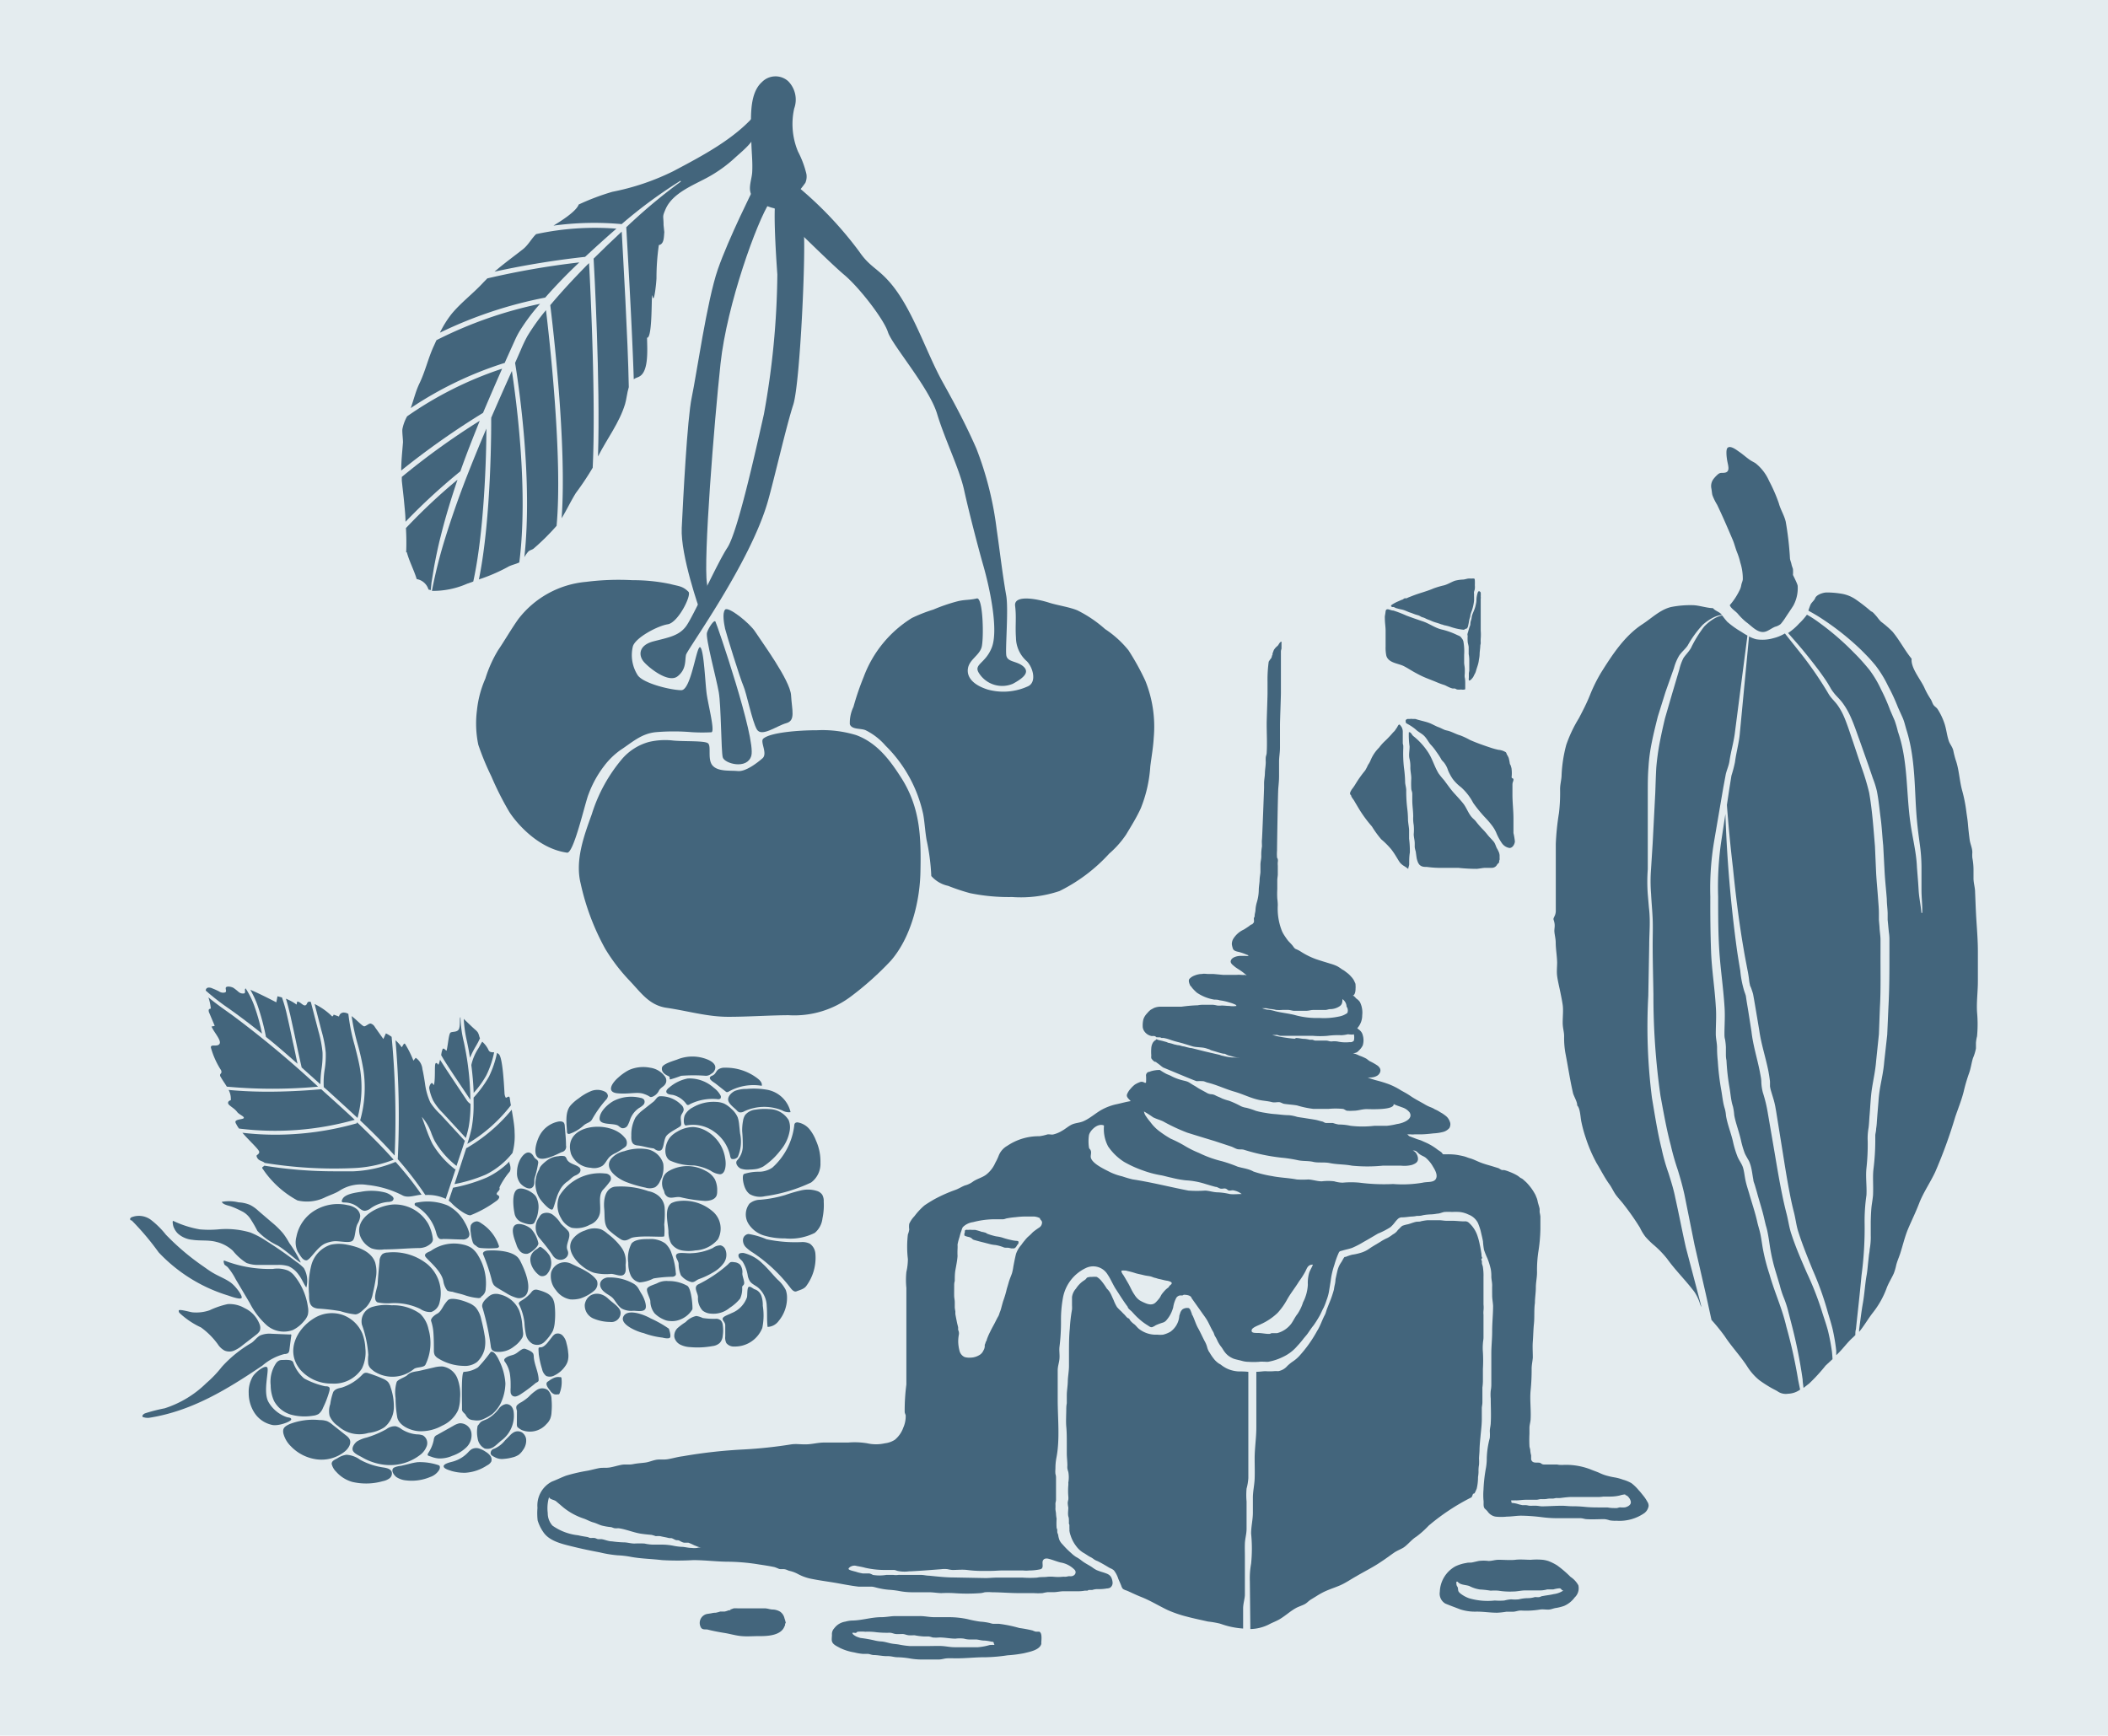 <svg xmlns="http://www.w3.org/2000/svg" viewBox="0 0 250.46 206.23"><defs><style>.cls-1{fill:#e4ecef;}.cls-2{fill:#43657c;}</style></defs><g id="Livello_2" data-name="Livello 2"><g id="Livello_18" data-name="Livello 18"><rect class="cls-1" width="250.46" height="206.23"/></g><g id="GIF_6" data-name="GIF 6"><path class="cls-2" d="M148.5,187.88a9.58,9.58,0,0,1,.15-2.08,17.83,17.83,0,0,0,0-3.58c0-.85.21-1.63.21-2.48,0-.59,0-1.17,0-1.76,0-.78.18-1.5.21-2.28s0-1.59,0-2.38c0-1.26.2-2.46.2-3.72,0-1,0-2,0-3V163h.08c.34,0,.66-.06,1-.07a6.41,6.41,0,0,0,1,0,2.84,2.84,0,0,1,.51,0,1.85,1.85,0,0,0,1.1-.63,5.17,5.17,0,0,1,.73-.58,4.42,4.42,0,0,0,.66-.57,15.28,15.28,0,0,0,2.14-3c.38-.59.58-1.27.91-1.89.14-.25.18-.55.3-.82l.21-.54a12.7,12.7,0,0,0,.58-1.67,6,6,0,0,1,.11-.61,3.19,3.19,0,0,0,.08-.62c.08-.35.15-.71.24-1.06a2.93,2.93,0,0,1,.44-.95c.11-.16.19-.34.3-.51s.1-.11.25-.14a5.35,5.35,0,0,1,.74-.25,6.23,6.23,0,0,0,1-.22,3.42,3.42,0,0,0,1.1-.54c.47-.32,1-.6,1.44-.89a6.61,6.61,0,0,1,.7-.36,5.21,5.21,0,0,0,.6-.4,1.68,1.68,0,0,0,.47-.36,2.15,2.15,0,0,1,.32-.35,2.42,2.42,0,0,1,.33-.31,3.9,3.9,0,0,1,.69-.19c.29-.08.58-.2.87-.27s.45,0,.68-.09a6.67,6.67,0,0,1,.78-.12c.41,0,.86,0,1.28,0s.63.07,1,.07h.66c.48,0,.94.07,1.42.07a.64.64,0,0,1,.55.18,3.57,3.57,0,0,1,1,1.53,7.64,7.64,0,0,1,.28,1.07c.09.37.14.73.2,1.1,0,.14,0,.28.07.41s-.08.1-.09.2a1.09,1.09,0,0,0,.07.24,1.34,1.34,0,0,1,0,.2c0,.15.08.3.11.44a6.46,6.46,0,0,1,.08,1.24V155a3.57,3.57,0,0,1,0,.73,2.73,2.73,0,0,0,0,.5v2.69c0,.25-.06.49-.07.74a6,6,0,0,0,0,1,17,17,0,0,1,0,2v1.47a6,6,0,0,1-.06.74c0,.24,0,.49,0,.73s0,.66,0,1-.07.5-.07.75c0,.42,0,.84,0,1.27,0,.66-.09,1.34-.15,2s-.1,1-.12,1.58c0,.38-.05.74-.06,1.11a6.06,6.06,0,0,1,0,.74,3.87,3.87,0,0,0-.06.83,4.34,4.34,0,0,1-.06.63,5.87,5.87,0,0,1-.16,1.39c-.07.16-.14.33-.22.48s-.2.08-.22.14-.14.38-.18.4a25.72,25.72,0,0,0-5.08,3.36,11.14,11.14,0,0,1-1.45,1.3c-.59.36-1,.94-1.53,1.3-.37.23-.78.37-1.14.62-.52.36-1,.73-1.56,1.09-.9.62-2,1.16-2.91,1.7-.63.35-1.26.79-1.92,1.08s-1.49.53-2.22.93c-.41.22-.79.48-1.18.71s-.5.42-.78.58-.65.27-1,.44c-.72.38-1.3.94-2,1.36-.4.24-.88.41-1.29.63a5.12,5.12,0,0,1-2.21.55h0Z"/><path class="cls-2" d="M127,181a.07.07,0,0,1,0-.05,2.26,2.26,0,0,0,0-.26c0-.17,0-.34-.07-.51-.07-.35,0-.71,0-1.05a3.45,3.45,0,0,1-.07-.55,2.14,2.14,0,0,1,.07-.38,1.87,1.87,0,0,0,0-.41,7.92,7.92,0,0,1,0-1.29,1.82,1.82,0,0,0,0-.33,3.61,3.61,0,0,0,0-1.27,3.11,3.11,0,0,1-.11-.41,2.06,2.06,0,0,1,0-.35c0-.48-.07-1-.07-1.46v-1.14c0-.69,0-1.36-.06-2s0-1.5,0-2.24a3.43,3.43,0,0,1,.06-.56c0-.31,0-.62,0-.92,0-.56.11-1.12.12-1.68s.14-1.23.14-1.85,0-1,0-1.46c0-1,0-2,.1-3a18.81,18.81,0,0,1,.26-2.23,3.88,3.88,0,0,0,0-.48c0-.33,0-.67,0-1a1.86,1.86,0,0,1,.47-1,3.31,3.31,0,0,1,.85-.9A2.1,2.1,0,0,0,129,152c.07-.07.11-.17.19-.2a1.34,1.34,0,0,1,.53-.07,2.4,2.4,0,0,1,.6,0,2.09,2.09,0,0,1,.53.46,7.6,7.6,0,0,1,.65.92,2.66,2.66,0,0,1,.34.4c.07.12.14.24.2.37s.18.41.28.62a4.79,4.79,0,0,0,.4.82,6.63,6.63,0,0,0,.53.53,4,4,0,0,0,.29.3c.13.12.23.27.36.39s.14.08.22.13.09.12.14.2a2.3,2.3,0,0,0,.53.5c.19.16.33.37.53.53a3.26,3.26,0,0,0,2.19.69,3.17,3.17,0,0,0,.69,0,3.51,3.51,0,0,0,.85-.34,2.53,2.53,0,0,0,1.06-1.8c0-.13.06-.26.1-.38a1,1,0,0,1,.29-.49,1,1,0,0,1,.64-.16c.29,0,.35.45.47.67,0,.07,0,.13.07.19.25.5.39,1.05.67,1.54s.55,1.12.85,1.67a2.9,2.9,0,0,1,.24.64,1.82,1.82,0,0,0,.11.3,1.22,1.22,0,0,0,.17.29,6.14,6.14,0,0,0,.59.85,2.7,2.7,0,0,0,.51.45l.21.12a3.87,3.87,0,0,0,.91.55,3.78,3.78,0,0,0,1.24.27c.38,0,.76,0,1.14.05,0,.27,0,.55,0,.8v8.71c0,1,0,2.08,0,3.12a6.18,6.18,0,0,1-.21,1.24,8.81,8.81,0,0,0,0,1.54c0,1.08,0,2.17,0,3.25,0,.6-.18,1.15-.2,1.74s0,1,0,1.48v3.27c0,.44,0,.89,0,1.33s-.21,1.06-.21,1.64c0,.8,0,1.59,0,2.38a10,10,0,0,1-1.64-.25c-.39-.09-.76-.22-1.13-.34a11.07,11.07,0,0,0-1.4-.24c-.83-.19-1.72-.37-2.57-.6a14.15,14.15,0,0,1-2.19-.75c-1.06-.5-2.08-1.14-3.2-1.58-.38-.15-.75-.32-1.12-.49l-.55-.25a2,2,0,0,1-.47-.2,1,1,0,0,1-.21-.39c-.11-.28-.23-.54-.35-.82a3.23,3.23,0,0,0-.52-1,1.38,1.38,0,0,0-.42-.25c-.18-.09-.35-.2-.52-.3s-.65-.38-1-.55a2,2,0,0,1-.41-.2,3,3,0,0,0-.37-.25c-.33-.15-.6-.38-.92-.55a2.92,2.92,0,0,1-.85-.79,4,4,0,0,1-.65-1.24,2.59,2.59,0,0,1-.15-.61,1.09,1.09,0,0,0,0-.26c0-.12,0-.24,0-.36S127,181.1,127,181Z"/><path class="cls-2" d="M86.72,191.24c.19,0,.3-.09.47-.13a3.34,3.34,0,0,1,.45,0c.4,0,.8,0,1.2,0,.66,0,1.32,0,2,0,.34,0,.59.12.92.14a1.84,1.84,0,0,1,.92.25,1.3,1.3,0,0,1,.53.8,4,4,0,0,1,.15.54s-.08.09-.08.12,0,.21-.06.26c-.41,1.16-2.11,1.2-3.11,1.19-.64,0-1.31.06-2,0s-1.38-.27-2-.37-1.35-.23-2-.4c-.28-.07-.56.05-.79-.19a1.09,1.09,0,0,1,.73-1.68l.46-.07a2.19,2.19,0,0,1,.53-.07,3.46,3.46,0,0,0,.53-.14c.17,0,.35,0,.53,0a2.35,2.35,0,0,0,.45-.14C86.69,191.32,86.94,191.37,86.72,191.24Z"/><path class="cls-2" d="M98.83,194.93c.06.48.6.67,1,.9a6.29,6.29,0,0,0,1.68.52,6.22,6.22,0,0,0,1,.17c.2,0,.4,0,.59,0s.45.13.7.14c.53,0,1.08.14,1.61.13s.8.13,1.22.13a10.19,10.19,0,0,1,1.56.16,8.33,8.33,0,0,0,1.33.11c.66,0,1.33,0,2,0,.35,0,.67-.12,1-.14s.76,0,1.13,0c1.19,0,2.32-.14,3.51-.13a20.12,20.12,0,0,0,2.56-.23,14.85,14.85,0,0,0,2-.26c.58-.15,1.78-.35,2-1.08a.36.36,0,0,0,0-.1c0-.33.15-1.25-.26-1.37-.12,0-.27,0-.4,0a2.46,2.46,0,0,1-.38-.14,14.24,14.24,0,0,0-1.56-.29,15.76,15.76,0,0,0-2.42-.5c-.23,0-.47,0-.7,0a2.46,2.46,0,0,1-.41-.1,7.19,7.19,0,0,0-1.12-.16,13.17,13.17,0,0,1-1.52-.3,10.75,10.75,0,0,0-2.12-.23H111c-.6,0-1.15-.14-1.75-.13h-2.84c-.58,0-1.11.13-1.7.13-1.18,0-2.28.38-3.45.4a3.19,3.19,0,0,0-.82.13,2,2,0,0,0-1.32.79,1,1,0,0,0-.27.79C98.84,194.49,98.81,194.72,98.83,194.93Zm2.43-.9c.13-.05.26,0,.39,0s.13-.11.25-.14a4.72,4.72,0,0,1,.92,0,7.26,7.26,0,0,1,1.32.06,11.63,11.63,0,0,0,1.56.06c.26,0,.47.12.72.15s.54,0,.8,0,.49.13.75.15.47,0,.7,0a7.73,7.73,0,0,0,1.09.14c.19,0,.4,0,.59,0a3.09,3.09,0,0,1,.46.12,4.38,4.38,0,0,0,.81,0c.65,0,1.26.14,1.91.14a3.69,3.69,0,0,1,1,0,2.46,2.46,0,0,0,.72.1c.24,0,.48,0,.72,0s.66.14,1,.13a4.66,4.66,0,0,1,.82.13c.12,0,.17,0,.25.07s0,.38.27.33a4.33,4.33,0,0,0-.72,0,7.07,7.07,0,0,1-1.4.26h-2.76c-.51,0-1-.11-1.49-.14s-1,0-1.55,0c-.76,0-1.54,0-2.31,0a10.39,10.39,0,0,1-1.23-.17c-.31-.06-.63-.07-.94-.13s-.75-.2-1.12-.24a4.34,4.34,0,0,1-.89-.13,16,16,0,0,0-1.66-.29,3.81,3.81,0,0,1-.56-.2C101.6,194.36,101.29,194.24,101.26,194Z"/><path class="cls-2" d="M121,147.76c0,.05-.08.09-.11.14a2.39,2.39,0,0,0-.13.21c-.07.1-.2.25-.34.23a1.87,1.87,0,0,0-.25,0l-.24-.05c-.21-.06-.43,0-.64-.06a4.8,4.8,0,0,0-1-.29,3.8,3.8,0,0,1-.75-.13l-.54-.14c-.39-.1-.78-.19-1.17-.31a.7.7,0,0,1-.24-.09.63.63,0,0,1-.12-.11.93.93,0,0,0-.43-.19,1.81,1.81,0,0,1-.31-.09.29.29,0,0,1-.15-.09c0-.05,0-.06,0-.11s0-.06,0-.09a1.27,1.27,0,0,1,.06-.18.94.94,0,0,1,0-.16c0-.06.07-.08.12-.11s.15,0,.27,0a2.2,2.2,0,0,1,.44,0l.07,0c.1,0,.21,0,.31,0a5.78,5.78,0,0,1,.81.24c.13,0,.25.05.38.08s.19.11.29.15a7.63,7.63,0,0,0,.85.26,2.79,2.79,0,0,0,.4.07,4.31,4.31,0,0,1,.49.11,8.65,8.65,0,0,0,.87.25l.4.09.33.05c.13,0,.41,0,.34.21Z"/><path class="cls-2" d="M63.88,180.66a4.94,4.94,0,0,0,.66,1.37c.72,1.1,2.25,1.43,3.46,1.73s2.16.49,3.26.7a14,14,0,0,0,2.14.35A10.67,10.67,0,0,1,75,185c1.21.22,2.44.23,3.66.38a32.79,32.79,0,0,0,3.71,0c1.43,0,2.81.19,4.23.19a24.22,24.22,0,0,1,3.61.33c.6.09,1.21.18,1.81.31a4.87,4.87,0,0,1,.53.21c.23.07.49,0,.72.05s.36.15.55.19a3.77,3.77,0,0,1,1,.38,5.71,5.71,0,0,0,1.73.59c1,.2,2,.32,3,.5.82.15,1.61.3,2.45.4.49,0,1,0,1.49,0,.3,0,.6.12.9.18a8.18,8.18,0,0,0,1.19.19,10.93,10.93,0,0,1,1.15.13,8.55,8.55,0,0,0,1.68.17c.66,0,1.33,0,2,0,.49,0,1,.1,1.46.1a13.48,13.48,0,0,1,1.43,0,21.64,21.64,0,0,0,3.22,0,2.46,2.46,0,0,0,.47-.1,5.53,5.53,0,0,1,.91,0c1,0,2.09.1,3.15.1h1.77a7.5,7.5,0,0,0,1.06,0,5.22,5.22,0,0,1,.57-.11c.22,0,.46,0,.69,0,.4,0,.78-.1,1.18-.11H128a4.3,4.3,0,0,0,.88-.07c.09,0,.21,0,.29,0s.13-.07.17-.08.29,0,.42,0a2.46,2.46,0,0,1,.47-.1c.43,0,.82,0,1.25-.08a1,1,0,0,0,.41-.09.68.68,0,0,0,.3-.63,1.66,1.66,0,0,0-.15-.58c-.19-.38-.55-.47-.92-.6a7.55,7.55,0,0,1-.84-.29,3.67,3.67,0,0,1-.53-.34c-.41-.27-.86-.48-1.25-.79a4.3,4.3,0,0,0-.67-.44,3.94,3.94,0,0,1-.56-.45,9.66,9.66,0,0,1-1-1,2,2,0,0,1-.37-.49,2.75,2.75,0,0,1-.16-.56c0-.15-.1-.29-.12-.44a1.93,1.93,0,0,1,0-.24,1,1,0,0,0-.08-.25,8.09,8.09,0,0,1,0-1.1,4.68,4.68,0,0,1-.07-.54c0-.23-.07-.42-.07-.65a5.23,5.23,0,0,0,0-.56c0-.17.06-.31.07-.47,0-.9,0-1.79,0-2.69a1.41,1.41,0,0,0-.07-.41,3.11,3.11,0,0,1,0-.61,6.84,6.84,0,0,1,.11-1.28c.44-2.2.16-4.69.16-6.94,0-1.16,0-2.31,0-3.46,0-.52.17-.91.21-1.41s-.05-.93,0-1.39a23.57,23.57,0,0,0,.18-3.15,14.45,14.45,0,0,1,.25-2.78,4.89,4.89,0,0,1,2.71-3.45,2,2,0,0,1,2.59.79c.37.54.63,1.21,1,1.77s.87,1.38,1.38,2.05c0,.19.38.45.5.58s.48.54.75.77a6.74,6.74,0,0,0,1.13.86c.17.1.3.24.51.21a1.86,1.86,0,0,0,.44-.23,7.71,7.71,0,0,1,.8-.3.91.91,0,0,0,.51-.35,3.45,3.45,0,0,0,.42-.61,4.19,4.19,0,0,0,.34-.85,3.52,3.52,0,0,1,.38-1.16.66.66,0,0,1,.42-.27c.1,0,.18,0,.27,0s.12-.07.22-.08c.27,0,.83.06.9.4l1.17,1.65c.24.35.52.7.73,1.08s.41.86.66,1.27c.1.16.12.35.22.52a3.67,3.67,0,0,1,.26.48,3.67,3.67,0,0,0,.52.84c.14.2.24.4.39.58a2.22,2.22,0,0,0,.4.41,2.8,2.8,0,0,0,.65.37c.33.11.69.17,1,.26a3,3,0,0,0,.78.11,9.47,9.47,0,0,0,1.19,0c.36-.05.73,0,1.09,0a6.44,6.44,0,0,0,1.8-.59,5,5,0,0,0,1.71-1.31,9.79,9.79,0,0,0,.72-.85c.15-.19.32-.37.47-.57s.47-.71.72-1a13.18,13.18,0,0,0,.71-1.12c.19-.33.32-.69.5-1a7.75,7.75,0,0,0,.35-.91,5.39,5.39,0,0,0,.28-1c.08-.51.17-1,.24-1.53a9.47,9.47,0,0,1,.41-1.67,10.16,10.16,0,0,1,.52-1.43c.09-.19.22-.18.42-.24.38-.12.81-.19,1.18-.33a10.45,10.45,0,0,0,1.33-.69c.58-.32,1.14-.66,1.72-1a8.61,8.61,0,0,0,1.48-.76,3.78,3.78,0,0,0,.51-.55,3.39,3.39,0,0,1,.4-.45.71.71,0,0,1,.5-.17c.41,0,.81-.09,1.21-.1a3,3,0,0,0,.5-.07c.21,0,.44,0,.66-.06s.66-.11,1-.12a5,5,0,0,0,.78-.09c.3,0,.58-.16.87-.2a6.61,6.61,0,0,1,.89,0,8.23,8.23,0,0,1,.86,0,3.16,3.16,0,0,1,1.1.31,2.07,2.07,0,0,1,1.12,1,7.22,7.22,0,0,1,.31.89c.1.43.21.86.29,1.3a8.36,8.36,0,0,0,.12,1,9.63,9.63,0,0,0,.4,1,8.25,8.25,0,0,1,.4,1.28,4.16,4.16,0,0,1,.07.86c0,.39.11.73.1,1.12s0,.78,0,1.17.09.82.11,1.23c0,1-.11,2-.11,3s-.1,1.76-.1,2.65,0,1.6,0,2.4v1.27a3.81,3.81,0,0,1-.07.75,5,5,0,0,0,0,.95c0,1,.06,1.93,0,2.88,0,.33-.11.64-.11,1a5.23,5.23,0,0,1,0,.79,10.32,10.32,0,0,0-.36,2.39,6.5,6.5,0,0,1-.11,1.24,18,18,0,0,0-.28,2.53,7.46,7.46,0,0,0,0,1.25c.05.31-.07.75.16,1a2.57,2.57,0,0,1,.33.33,1.44,1.44,0,0,0,.93.61,6.18,6.18,0,0,0,1.36,0c.57,0,1.13-.11,1.71-.11a22.43,22.43,0,0,1,2.46.18,14.37,14.37,0,0,0,1.85.12h2.73c.24,0,.44.09.67.11.73.05,1.45,0,2.17,0a2.57,2.57,0,0,1,.61.14,3.64,3.64,0,0,0,.81.05,5.17,5.17,0,0,0,3.34-.92,1.32,1.32,0,0,0,.49-.84.86.86,0,0,0-.16-.51,4.45,4.45,0,0,0-.45-.68c-.19-.23-.37-.47-.58-.69a5.19,5.19,0,0,0-.86-.83,4.25,4.25,0,0,0-1-.41,5.3,5.3,0,0,0-1-.27,8.21,8.21,0,0,1-.83-.18,5.05,5.05,0,0,1-1-.37c-.35-.15-.72-.27-1.07-.42a8.12,8.12,0,0,0-3.31-.51c-.21,0-.39,0-.6-.05h-.47c-.35,0-.73,0-1.07,0s-.35-.18-.56-.21c-.38-.06-.84.11-1-.39,0-.16,0-.33,0-.49a3.15,3.15,0,0,1-.1-.55c0-.19-.08-.34-.1-.54a14.61,14.61,0,0,1,0-1.48v-.69c0-.37.13-.7.14-1.06.06-1.13-.11-2.29,0-3.41a24.05,24.05,0,0,0,.12-2.55c0-.47.11-.89.14-1.35,0-.64-.05-1.27,0-1.9s.06-1.38.13-2.07c.09-.84,0-1.67.12-2.51,0-.62.11-1.2.11-1.83s.15-1.22.14-1.85a14.7,14.7,0,0,1,.17-2.48,19,19,0,0,0,.23-2.61c0-.5,0-1,0-1.51a4.21,4.21,0,0,0-.09-.49c0-.13,0-.25,0-.38s-.15-.56-.22-.84a2.73,2.73,0,0,0-.1-.41l-.17-.42a6.36,6.36,0,0,0-.45-.74,6.81,6.81,0,0,0-.53-.65c-.14-.16-.33-.31-.48-.45s-.26-.15-.38-.24a2.7,2.7,0,0,0-.34-.25,6,6,0,0,0-.89-.42,4,4,0,0,0-.67-.22,1.11,1.11,0,0,1-.19,0c-.17,0-.33-.17-.49-.23l-.81-.25c-.45-.13-.89-.25-1.32-.42s-.82-.38-1.25-.5c-.23-.06-.43-.16-.66-.22s-.65-.15-1-.2a7.64,7.64,0,0,0-1.17-.05c-.1,0-.25,0-.32,0s-.14-.14-.2-.21a3.3,3.3,0,0,0-.43-.3,6.74,6.74,0,0,0-1.33-.83l-.65-.29c-.21-.09-.43-.13-.64-.22l-.78-.3c-.12-.05-.2-.24-.32-.22h.46a2.22,2.22,0,0,0,.45,0c.23,0,.45,0,.67,0,.54,0,1.08-.06,1.62-.12a5.36,5.36,0,0,0,1.2-.19,1.48,1.48,0,0,0,.67-.45.94.94,0,0,0,.11-.37.71.71,0,0,0-.05-.35,1.62,1.62,0,0,0-.35-.59,3.64,3.64,0,0,0-.45-.35c-.16-.12-.34-.19-.5-.31a3.58,3.58,0,0,0-.48-.24,2.38,2.38,0,0,0-.45-.23,4.47,4.47,0,0,1-.7-.33c-.57-.34-1.17-.63-1.71-1s-.8-.48-1.21-.72a8.13,8.13,0,0,0-1.38-.7,14.74,14.74,0,0,0-1.56-.48,8.4,8.4,0,0,1-1-.34l-.07,0a2.83,2.83,0,0,0,.59,0,1.49,1.49,0,0,0,.51-.14.86.86,0,0,0,.46-.46.59.59,0,0,0,0-.45,1,1,0,0,0-.31-.36,7.28,7.28,0,0,0-.94-.53c-.14-.09-.26-.21-.39-.29a5.62,5.62,0,0,0-.83-.36,3,3,0,0,0-.76-.28,1.43,1.43,0,0,0,.35-.06.71.71,0,0,0,.32-.22,2.22,2.22,0,0,0,.5-.64,2.1,2.1,0,0,0,0-1.24,1.08,1.08,0,0,0-.28-.5c-.12-.12-.25-.2-.37-.31a2.27,2.27,0,0,0,.59-1.54,2.81,2.81,0,0,0-.27-1.57,1.42,1.42,0,0,0-.41-.4c-.11-.09-.31-.4-.46-.35.32-.11.35-.61.35-.89a1.51,1.51,0,0,0,0-.3c0-.13,0-.27-.09-.4a1.84,1.84,0,0,0-.41-.65,3.18,3.18,0,0,0-.41-.41l-.42-.32a2.4,2.4,0,0,0-.27-.16,5.42,5.42,0,0,0-.56-.37,4.59,4.59,0,0,0-.73-.28c-.61-.19-1.23-.37-1.84-.58a8.92,8.92,0,0,1-1.75-.87,3.32,3.32,0,0,0-.59-.31c-.2-.07-.3-.28-.43-.44s-.34-.37-.5-.54a6.42,6.42,0,0,1-.38-.53,4.07,4.07,0,0,1-.35-.6,7.2,7.2,0,0,1-.51-3.12,6.65,6.65,0,0,0-.06-.77,10.44,10.44,0,0,1,0-1.12c0-.31,0-.63,0-1s.06-.52.06-.79,0-.66,0-1a2.32,2.32,0,0,1,0-.46.73.73,0,0,0,0-.29c0-.09-.07-.14-.09-.23a5.63,5.63,0,0,1,0-.82c0-.57.1-6.84.15-7.41s.09-.94.09-1.43,0-1.14,0-1.71.11-1.11.11-1.66c0-.9,0-1.79,0-2.68,0-.61.11-3.26.11-3.86,0-.42,0-.83,0-1.24V79.78c0-.54,0-1,0-1.58v-.82a1.46,1.46,0,0,1,.07-.3v-.66a.47.47,0,0,0,0-.17c-.21,0-.32.36-.47.5a1.71,1.71,0,0,0-.44.49c-.05.13-.09.25-.14.37s0,.1,0,.15a.83.83,0,0,0-.07.13,2,2,0,0,1-.09.3,3,3,0,0,0-.31.44A15.77,15.77,0,0,0,150.6,81v1.37c0,.53-.1,3.1-.1,3.63,0,1.14.07,2.31,0,3.45,0,.19-.09.36-.11.55a4.86,4.86,0,0,0,0,.54c0,.45-.09.87-.1,1.31s-.09.78-.1,1.17c0,.18,0,.36,0,.55s-.22,6-.25,6.19,0,.55,0,.82a5.61,5.61,0,0,0-.08,1.16c0,.34-.1.64-.1,1s0,.55,0,.82-.1.68-.1,1-.1.8-.1,1.21a5.33,5.33,0,0,1-.24,1.48,4.09,4.09,0,0,0-.15.85c0,.24-.09.44-.1.69s-.05.17-.08.27,0,.21,0,.32c0,.33,0,.16-.2.45-.16,0-.31.17-.43.25s-.37.25-.57.37a2.88,2.88,0,0,0-1.25,1.09,1.23,1.23,0,0,0-.18.67,2.7,2.7,0,0,0,.12.49c.09.33.56.37.81.44a6.8,6.8,0,0,1,.86.31c.06,0,.18.07.19.13a1.33,1.33,0,0,1-.4,0h-.51c-.4,0-1.15.15-1.21.66,0,.27.29.45.47.61s.61.4.89.61.32.26.48.38-.16,0-.11,0a2.52,2.52,0,0,1-.48,0,3.75,3.75,0,0,0-.58,0c-.51,0-1,0-1.55,0l-1.19-.11c-.21,0-.42,0-.63,0s-.46-.06-.69,0a2.38,2.38,0,0,0-.88.18,1.52,1.52,0,0,0-.64.42c-.14.2,0,.55.09.74s.1.1.14.16.09.15.15.21a6.14,6.14,0,0,0,.51.51,5.18,5.18,0,0,0,2.08.83c.21,0,.42,0,.63.08a6.6,6.6,0,0,1,1.17.26,3.77,3.77,0,0,1,.64.23c.06,0,.17.1.19.18a2.7,2.7,0,0,1-.85,0c-.3,0-.6-.05-.91-.05a2.44,2.44,0,0,1-.54,0,3.2,3.2,0,0,0-.54-.09h-.91c-.28,0-.55,0-.83.06a18.33,18.33,0,0,0-1.95.17c-.24,0-.46,0-.7,0s-.34,0-.51,0c-.4,0-.79,0-1.19,0a2.13,2.13,0,0,0-.87.15l-.4.22a2.78,2.78,0,0,0-.42.42,1.88,1.88,0,0,0-.44.71,3.07,3.07,0,0,0-.08.85,1,1,0,0,0,.08.37,1.34,1.34,0,0,0,1,.77,1.82,1.82,0,0,1,.33,0,.57.57,0,0,1,.23.15.41.41,0,0,1,.15,0l.13,0c.1,0,.2,0,.3.07h.08s0,0,0,0h.16a4.61,4.61,0,0,1,.73.19,10.86,10.86,0,0,0,1.11.33l.41.11.56.17.62.19a2.4,2.4,0,0,0,.48.09l.67.06a2.75,2.75,0,0,1,.57.12l.21.07c.1,0,.2.1.3.13l.57.17c.26.08.51.16.77.22s.26,0,.39.08a3.09,3.09,0,0,0,.32.14l.58.16a2,2,0,0,0,.54.08c.11,0,.1,0,.21,0a7.56,7.56,0,0,1-1,0,6,6,0,0,1-1-.19c-.14,0-.27-.09-.42-.12-.75-.18-1.52-.34-2.27-.54l-1-.25c-.17,0-.36-.06-.54-.1l-.37-.1c-.21,0-.43-.12-.65-.14a1.55,1.55,0,0,1-.31-.06,1.53,1.53,0,0,1-.29-.07,4.25,4.25,0,0,0-.51-.14c-.12,0-.23-.09-.35-.12l-.47-.13-.49-.11c.09,0-.05,0-.19-.1a.46.46,0,0,1-.18.16.88.88,0,0,0-.29.34,1.5,1.5,0,0,0-.15.56,5.3,5.3,0,0,0,0,.89,1.19,1.19,0,0,0,0,.33,1.81,1.81,0,0,0,.18.23.92.92,0,0,0,.25.19c.06,0,.13,0,.2.09a5.7,5.7,0,0,1,.55.42l.22.16c1.81.75,3.84,1.61,4,1.63a6.17,6.17,0,0,1,.75,0c.13,0,.37.13.54.17,1.08.26,2.09.76,3.17,1.07s1.94.78,3,1c.5.1,1,.12,1.48.25.28.07.53,0,.8,0s.43.18.69.21c.5.07,1,.1,1.48.18a11.22,11.22,0,0,0,1.93.41h1.84a8.89,8.89,0,0,1,1.63,0c.21,0,.34.18.54.22a5.38,5.38,0,0,0,.8,0c.55,0,1-.2,1.58-.19s3.25.12,3.17-.6c.33.17.67.26,1,.39a1.82,1.82,0,0,1,.89.6c.51.85-.93,1.32-1.49,1.38a8.16,8.16,0,0,1-1.19.21h-1.48a12,12,0,0,1-2.87,0,6.37,6.37,0,0,0-1.39-.15,4.12,4.12,0,0,1-.69-.18c-.26,0-.52,0-.77,0s-.31-.14-.51-.18-.47-.13-.7-.18c-.46-.09-.93-.15-1.4-.23-.3-.05-.59-.08-.88-.14a4.6,4.6,0,0,0-1-.2c-.55,0-1.1-.09-1.65-.13s-.89-.11-1.33-.18a7.77,7.77,0,0,1-.93-.21,9.12,9.12,0,0,0-1.12-.36,2.23,2.23,0,0,1-.65-.19,10.69,10.69,0,0,0-1.42-.65,5.62,5.62,0,0,1-.82-.27c-.24-.13-.49-.21-.73-.33a1.15,1.15,0,0,0-.57-.17,1.22,1.22,0,0,1-.57-.2l-.72-.39c-.28-.15-.54-.35-.83-.5l-.43-.27a1.47,1.47,0,0,0-.36-.17c-.23-.07-.46-.11-.69-.18a5.81,5.81,0,0,1-1.19-.48c-.18-.09-.37-.15-.55-.24a7.66,7.66,0,0,1-.74-.45,3.59,3.59,0,0,0-1.07.15l-.21.08c-.07,0-.1,0-.17.05a.47.47,0,0,0-.2.35,5.19,5.19,0,0,1,0,.88c-.16.06-.24-.07-.39-.09a.5.5,0,0,0-.27,0,3.18,3.18,0,0,0-.67.32,3.44,3.44,0,0,0-.51.5,2.11,2.11,0,0,0-.42.67c-.09.34.25.54.44.79-.59.09-1.19.27-1.78.39a6.58,6.58,0,0,0-1.6.6c-.75.4-1.44,1.06-2.26,1.41-.43.18-.9.19-1.3.36s-.79.53-1.19.75a3.58,3.58,0,0,1-1.07.45c-.22.05-.48-.05-.7,0a5.83,5.83,0,0,1-.94.21,6.67,6.67,0,0,0-3.82,1.14,2.29,2.29,0,0,0-1,1.12,6.53,6.53,0,0,1-.42.89,3.59,3.59,0,0,1-1.12,1.44c-.5.36-1.11.48-1.6.85a2.78,2.78,0,0,1-.89.41c-.4.15-.74.39-1.14.53a17.52,17.52,0,0,0-2.53,1.13c-.38.22-.79.47-1.15.72a7.9,7.9,0,0,0-1.18,1.27,3.2,3.2,0,0,0-.62.91,2.5,2.5,0,0,0,0,.67,2.34,2.34,0,0,1-.16.59,12.47,12.47,0,0,0,0,2.93,7,7,0,0,1-.18,1.53,9.26,9.26,0,0,0,0,1.9v11.47a23.73,23.73,0,0,0-.2,3.25c0,.16.1.29.12.44a3.36,3.36,0,0,1-.29,1.45,3.29,3.29,0,0,1-1,1.43,2.79,2.79,0,0,1-1.19.42,4.75,4.75,0,0,1-2.09,0,9.12,9.12,0,0,0-2.28-.09H97.89c-.68,0-1.3.18-2,.21s-1.23-.08-1.84,0a54.16,54.16,0,0,1-5.68.61,59.28,59.28,0,0,0-7.26.81c-.58.07-1.14.24-1.72.34s-1,0-1.43.08-.78.24-1.17.31-1,.09-1.54.2-.91,0-1.37.08-.94.24-1.42.32-.84,0-1.27.08-.89.21-1.34.3a20.52,20.52,0,0,0-2.58.59c-.57.21-1.11.49-1.68.7a3.19,3.19,0,0,0-1.73,3.12A7.69,7.69,0,0,0,63.88,180.66Zm96.2-60.29a2.43,2.43,0,0,1-1,.42,8.55,8.55,0,0,1-2.31.17,9.8,9.8,0,0,1-2.75-.3c-.84-.24-1.69-.3-2.52-.51a4.34,4.34,0,0,0-.94-.18,2.78,2.78,0,0,1-.61-.17c.16,0,.34,0,.46,0s.38.09.6.1a3.83,3.83,0,0,1,.59.1,4.28,4.28,0,0,0,.8,0H153c.27,0,.49.09.75.11.45,0,.9,0,1.35,0s.6-.1.92-.1h.85c.19,0,.39,0,.59,0s.4-.11.64-.1a2.1,2.1,0,0,0,1-.3c.36-.22.4-.48.4-.89a1.12,1.12,0,0,1,.49.89A.77.77,0,0,1,160.08,120.37Zm.29,3.46a4.57,4.57,0,0,1-1.48-.08,2.74,2.74,0,0,0-.7,0c-.22,0-.38-.09-.59-.1-.43,0-.86,0-1.29,0-.15,0-.25-.08-.39-.1a2.91,2.91,0,0,0-.3,0,3.39,3.39,0,0,0-.65-.11c-.33,0-.63-.1-.95-.1s.36.18-1,0-1.87-.37-1.87-.37a2.68,2.68,0,0,0,.49,0c.18,0,.34.1.53.11.4,0,.82,0,1.22,0H156a10,10,0,0,0,1.73,0,9.15,9.15,0,0,1,1.66-.07,4.4,4.4,0,0,0,.74-.11c.24,0,.5.08.73,0a1.73,1.73,0,0,1,0,.75A.53.53,0,0,1,160.37,123.83Zm19.21,54.45a1.49,1.49,0,0,0,.21,0s.08,0,.15,0a1.33,1.33,0,0,1,.2,0c.39,0,.75-.07,1.15-.07s.83,0,1.24,0c.18,0,.36-.07.54-.08a4.17,4.17,0,0,0,.5,0c.17,0,.33-.06.5-.06s.26,0,.4,0,.3-.06.47-.07a3.23,3.23,0,0,0,.44,0c.39-.05.8-.1,1.19-.12.75,0,1.51,0,2.26,0h1a3.78,3.78,0,0,0,.67-.05c.28,0,.56,0,.85,0a5,5,0,0,0,1.1-.13,2.78,2.78,0,0,1,.65-.13c0,.11.12.1.2.15a1,1,0,0,1,.25.25,1,1,0,0,1,.21.46c.07.39-.36.6-.67.68a2.93,2.93,0,0,1-.59,0c-.13,0-.25.06-.37.08s-.36,0-.53,0a4.22,4.22,0,0,1-.61-.07c-.25,0-.51,0-.76,0-.62,0-1.22,0-1.84-.06s-1-.08-1.54-.08-.83-.06-1.26-.06c-.79,0-1.56.06-2.35.07-.24,0-.45-.06-.68-.07a4.51,4.51,0,0,0-.52,0h-.25c-.17,0-.3-.06-.47-.07s-.3,0-.44,0l-.4-.09a3.13,3.13,0,0,0-.91-.18C179.68,178.56,179.46,178.3,179.58,178.28ZM148.73,158c.09-.28.83-.53,1.06-.65a7.11,7.11,0,0,0,2-1.34,8,8,0,0,0,1.13-1.58c.41-.74,1-1.47,1.43-2.18a9.78,9.78,0,0,0,.75-1.18c.19-.38.3-.82.89-.8-.12.34-.33.63-.45,1a4.34,4.34,0,0,0-.15,1.39,5.14,5.14,0,0,1-.57,2.09,5.3,5.3,0,0,1-.66,1.38c-.3.37-.47.78-.75,1.17a3.07,3.07,0,0,1-1.67,1.11c-.19,0-.4,0-.59,0s-.17.1-.4.09c-.42,0-.85-.11-1.3-.11S148.61,158.38,148.73,158Zm-1.63-19.35a16.7,16.7,0,0,0-1.88-.66,13.28,13.28,0,0,1-2.78-1,11.73,11.73,0,0,1-1.7-.85,15.05,15.05,0,0,0-1.65-.84,12,12,0,0,1-1.49-1,5.12,5.12,0,0,1-.94-1,6.14,6.14,0,0,1-.49-.65,1.37,1.37,0,0,1-.25-.58,11.53,11.53,0,0,1,1.08.69c.39.2.8.3,1.2.49a22,22,0,0,0,2.87,1.34c1.08.34,2.17.67,3.26,1l1.94.64c.24.08.49.24.73.31s.54,0,.8.08a23.34,23.34,0,0,0,4.45.94,16,16,0,0,1,2,.31c.59.12,1.19.05,1.79.19s1.31,0,2,.15c.87.17,1.72.13,2.59.3a18.63,18.63,0,0,0,3.66,0h2.18a3.7,3.7,0,0,0,1.29-.09c.46-.17.8-.36.7-.9-.06-.31-.27-.72-.61-.79.41-.08.52.19.8.4s.52.26.75.44a4,4,0,0,1,.88,1.09c.24.38.58,1,.31,1.44s-1,.3-1.55.43a14.1,14.1,0,0,1-3.51.16,22.54,22.54,0,0,1-4-.16,10.66,10.66,0,0,0-2,0,3.6,3.6,0,0,1-1-.16,6.08,6.08,0,0,0-1.48,0c-.55,0-1-.18-1.59-.22a10.56,10.56,0,0,1-1.38,0c-1-.19-2-.21-2.93-.4a13.71,13.71,0,0,1-2.21-.54C148.31,138.86,147.69,138.82,147.1,138.64Zm-13.86,12.41c0-.09.09-.1.16-.09a1,1,0,0,1,.16,0c.12,0,.25,0,.37.05a9.27,9.27,0,0,1,1,.27c.3.09.61.14.92.22s.51.09.77.14.41.15.61.19.33.11.51.14.56.14.85.19a1.47,1.47,0,0,1,.53.16c.19.13.09.25-.14.43-.07.07-.09.16-.17.23a3.4,3.4,0,0,0-.31.25,5.37,5.37,0,0,0-.44.51c-.12.16-.18.34-.3.5s-.27.33-.43.49c-.38.39-.88.27-1.35.06a4.87,4.87,0,0,1-.56-.28,2.16,2.16,0,0,1-.63-.68c-.31-.43-.49-.92-.76-1.38s-.37-.64-.56-.95C133.42,151.46,133.22,151.15,133.24,151.05Zm-3.86-16.14c.06-.5,1-1.54,1.79-1.18a4.42,4.42,0,0,0,.49,2.48,6.56,6.56,0,0,0,1.88,1.83,13.17,13.17,0,0,0,2.18,1,12.24,12.24,0,0,0,2.28.61c.4.08.79.2,1.19.28a12.38,12.38,0,0,0,1.68.31,9.18,9.18,0,0,1,2.37.44c.41.12.79.24,1.19.34.21,0,.38.17.6.21s.41-.06.6,0,.21.18.38.22.42-.07.61,0a2.17,2.17,0,0,1,.91.42c-.46,0-1,.06-1.42,0a7.78,7.78,0,0,0-1.38-.2c-.56,0-1-.18-1.53-.21a13.87,13.87,0,0,1-2,0c-2.23-.43-4.43-1-6.63-1.33a12.78,12.78,0,0,1-1.23-.36,6.82,6.82,0,0,1-1.4-.48c-.66-.34-2.13-1-2.33-1.73-.06-.25.08-.56,0-.81s-.17-.2-.22-.38A5.06,5.06,0,0,1,129.38,134.91Zm-5.57,10.33a.73.73,0,0,1-.33.61,8.69,8.69,0,0,0-.76.55,6.5,6.5,0,0,1-.6.57,3.7,3.7,0,0,0-.37.42,4.91,4.91,0,0,0-.39.51,3.24,3.24,0,0,0-.64,1.07c-.13.51-.22,1-.32,1.52a5.68,5.68,0,0,1-.17.82c-.13.36-.29.72-.39,1.09s-.21.67-.28,1a12.34,12.34,0,0,1-.38,1.22c-.08.28-.16.57-.23.84a3.45,3.45,0,0,1-.18.51,2,2,0,0,1-.15.41c-.15.25-.27.5-.4.76s-.39.7-.56,1.07a7.21,7.21,0,0,0-.41.94c0,.12-.1.22-.14.34a1.54,1.54,0,0,1-.11.3,1.08,1.08,0,0,1-.16.68,1.15,1.15,0,0,1-.54.57,2.09,2.09,0,0,1-1,.27,2,2,0,0,1-.69-.07,1.1,1.1,0,0,1-.61-.76,4.73,4.73,0,0,1-.15-1,4.59,4.59,0,0,1,.06-.82.92.92,0,0,0-.07-.65c0-.09,0-.18,0-.27s-.1-.41-.14-.62-.14-.68-.19-1c0-.11,0-.22,0-.32a3.5,3.5,0,0,1-.07-.45v-.63c0-.24-.06-.46-.07-.7s0-.74,0-1.11,0-.46.07-.71c0-.43,0-.88.08-1.32s.21-1.08.25-1.63a7.61,7.61,0,0,1,0-.83,5.09,5.09,0,0,0,0-.55A6.17,6.17,0,0,1,114,147a7.19,7.19,0,0,1,.24-.79,1.66,1.66,0,0,1,.15-.39,2.11,2.11,0,0,1,1.22-.6,10.34,10.34,0,0,1,2.35-.34c.4,0,.8,0,1.21,0a1.19,1.19,0,0,0,.36-.09,8.69,8.69,0,0,1,1.14-.16,10.16,10.16,0,0,1,1.23-.08h.93a1.85,1.85,0,0,1,.73.2C123.55,144.93,123.79,145,123.81,145.24Zm-22.73,40.9a.9.9,0,0,1,.72-.07c.34.06.68.12,1,.21a10.4,10.4,0,0,0,2.3.26c.38,0,.77,0,1.15,0a1.33,1.33,0,0,1,.34.1,4,4,0,0,0,1.43.06h.18c1.21-.06,2.42-.16,3.62-.25a3,3,0,0,1,.79,0,3.5,3.5,0,0,0,.55.09c.58,0,1.16-.07,1.74,0s1,.1,1.46.11l1.38,0c.45,0,.88-.05,1.33-.05l.8,0,1.69,0a3.46,3.46,0,0,0,.72,0,6.23,6.23,0,0,0,1.36-.15c.42-.16.14-.68.26-1a.41.41,0,0,1,.32-.26.83.83,0,0,1,.27,0c.51.11,1,.33,1.51.46a3,3,0,0,1,1.67.86.42.42,0,0,1,0,.6.62.62,0,0,1-.33.17,1.29,1.29,0,0,1-.28,0c-.17,0-.33.07-.5.07a2.09,2.09,0,0,0-.35,0,5,5,0,0,1-1,0,4.82,4.82,0,0,0-.76,0c-.41.06-.82,0-1.23.1a11.92,11.92,0,0,1-1.69,0l-1.5,0c-.24,0-.47,0-.7,0s-.64,0-1,0-.88.06-1.32.05l-3.7-.07c-1,0-2-.12-2.93-.21-.3,0-.58-.08-.88-.09l-1.11,0c-.47,0-1,0-1.44,0a1,1,0,0,0-.23,0,2.1,2.1,0,0,1-.56,0h-.86a5,5,0,0,1-1.59,0,1.63,1.63,0,0,0-.43-.18c-.26,0-.53,0-.79,0a6.21,6.21,0,0,1-.62-.14c-.3-.11-.63-.15-.92-.28S100.93,186.25,101.08,186.14Zm-35.84-8.26c.05.28.62.32.82.49s.57.48.86.73a7.7,7.7,0,0,0,2.4,1.32c.4.13.76.36,1.17.47s.71.3,1.08.39a7.23,7.23,0,0,0,.93.16c.19,0,.33.11.52.14s.32,0,.47,0c.87.12,1.72.49,2.6.64.44.07.88.11,1.32.15a4.74,4.74,0,0,1,.5.15,4.52,4.52,0,0,1,.52,0c.31.08.62.12.93.2s.33,0,.49.06.34.18.47.21.24,0,.36.05.38.24.63.26h.4l.08,0a6.21,6.21,0,0,1,.7.31c.18.06.32.14.5.19a1.75,1.75,0,0,1,.32.12.61.61,0,0,0-.46,0,2.74,2.74,0,0,1-.7,0c-.41,0-.8-.13-1.21-.13a7,7,0,0,1-1-.14,7.1,7.1,0,0,0-1.14-.12H77.57a5.37,5.37,0,0,1-1-.13,11.81,11.81,0,0,0-1.19,0c-.44,0-.83-.14-1.29-.14a12.85,12.85,0,0,1-1.38-.12c-.42,0-.83-.2-1.23-.26-.13,0-.26,0-.39,0s-.3-.12-.46-.14-.31,0-.46,0-.26-.1-.4-.12c-.36-.06-.72-.11-1.07-.2a6.46,6.46,0,0,1-3.06-1.15,2.21,2.21,0,0,1-.56-1.49A4.66,4.66,0,0,1,65.24,177.88Z"/><path class="cls-2" d="M171.07,189.15a1.36,1.36,0,0,0,.65,1.39c.59.25,1.21.47,1.8.7a5.74,5.74,0,0,0,1.93.26c.82,0,1.6.13,2.41.13a8.67,8.67,0,0,0,1.13-.12c.27,0,.53,0,.8,0s.6-.15.94-.14a10.09,10.09,0,0,0,2.2-.11c.33-.06.67,0,1,0s.56-.12.85-.18a5.47,5.47,0,0,0,1.06-.26,3.08,3.08,0,0,0,1.25-1,1.5,1.5,0,0,0,.44-1.45,2.84,2.84,0,0,0-.93-1A12.74,12.74,0,0,0,185,186a6.11,6.11,0,0,0-1-.5,3.34,3.34,0,0,0-.72-.16,8.06,8.06,0,0,0-1.39,0c-.61,0-1.26-.07-1.84,0s-1.32,0-2,0c-.42,0-.77.14-1.19.14a4.57,4.57,0,0,0-1.17,0l-.75.17c-.24.05-.48,0-.72.07a4.61,4.61,0,0,0-1.32.41A3.59,3.59,0,0,0,171.07,189.15Zm2-1.21.11,0c.31.4.91.36,1.38.51a4,4,0,0,0,1.28.42,10.5,10.5,0,0,1,1.27.14,5.66,5.66,0,0,1,.92,0,8.45,8.45,0,0,0,1.75.1c.51,0,.94-.13,1.45-.13H183a3.14,3.14,0,0,0,.83-.12c.24,0,.49,0,.73,0a3.39,3.39,0,0,1,.72-.13c.25,0,.22.26.47.26a2.59,2.59,0,0,1-1.16.43c-.43.11-.87.14-1.29.23-.14,0-.26.09-.4.12s-.36,0-.53,0a3,3,0,0,1-.92.13,4.73,4.73,0,0,0-1,.14,4.52,4.52,0,0,1-.9,0,4.54,4.54,0,0,0-.82.14,7.11,7.11,0,0,1-1.13,0,7.78,7.78,0,0,1-3.06-.27,3.67,3.67,0,0,1-1.09-.62c-.26-.26-.17-.29-.24-.62,0-.09-.1-.17-.13-.27A.93.93,0,0,1,173.05,187.94Z"/><path class="cls-2" d="M160.53,94.5c0,.19.28.49.36.64.24.41.48.82.73,1.22A15.18,15.18,0,0,0,163,98.2a12.2,12.2,0,0,0,1.11,1.53,9.72,9.72,0,0,1,1.2,1.2,9.26,9.26,0,0,1,.58.86c.14.22.3.51.45.71a1.91,1.91,0,0,0,.46.39,4.8,4.8,0,0,1,.52.36c0-.18.1-.35.11-.54,0-.48,0-.94.08-1.41a11.2,11.2,0,0,0-.09-1.64c0-.34,0-.68,0-1s-.11-.81-.13-1.22a11.34,11.34,0,0,0-.08-1.3,16.73,16.73,0,0,1-.13-2.24c0-.32-.11-.61-.13-.93a14.57,14.57,0,0,0-.14-1.75,15,15,0,0,1-.08-2.32v-.26c0-.12-.06-.22-.06-.34,0-.42,0-.85,0-1.27a1.22,1.22,0,0,0-.12-.6,1.68,1.68,0,0,0-.25-.33c-.08,0-.1,0-.16.07a2.25,2.25,0,0,0-.12.21c-.06.12-.15.21-.21.32a1.4,1.4,0,0,1-.28.32,13,13,0,0,1-1.09,1.14,6.24,6.24,0,0,0-.59.68,4.55,4.55,0,0,0-1,1.49,2.57,2.57,0,0,1-.31.56,5.89,5.89,0,0,1-.34.66A13.62,13.62,0,0,0,161,93.25a5.66,5.66,0,0,1-.4.56C160.51,94,160.25,94.31,160.53,94.5Z"/><path class="cls-2" d="M177.88,102.73s0,0,0,0a.7.7,0,0,1-.62.39c-.26,0-.53,0-.79,0s-.65.09-1,.12a20.46,20.46,0,0,1-2.21-.12h-1.69a12.75,12.75,0,0,1-2.05-.11c-.33,0-.57,0-.84-.23a1.1,1.1,0,0,1-.24-.4,2.92,2.92,0,0,1-.11-.36c-.05-.28-.08-.56-.12-.84a3,3,0,0,1-.12-.52c0-.15,0-.3,0-.45,0-.37-.11-.7-.12-1.07a5.9,5.9,0,0,0,0-1.11,4.35,4.35,0,0,1-.06-1c0-.68-.11-1.27-.11-1.95,0-.24,0-.49,0-.74s-.1-.39-.12-.6a10.43,10.43,0,0,1,0-1.25c0-.44-.11-.84-.11-1.28a3.84,3.84,0,0,0-.09-1c-.13-.48,0-1,0-1.51a9.53,9.53,0,0,1-.09-1.69c.25-.06.36.33.54.46a8,8,0,0,1,1.71,1.86c.55.81.78,1.75,1.29,2.58a9.87,9.87,0,0,0,.65.8c.33.44.65.9,1,1.32s.94,1,1.35,1.55c.29.41.47.87.75,1.28s.48.48.69.76a9.46,9.46,0,0,0,.77.89,8.54,8.54,0,0,1,.63.72c.22.27.48.51.7.78s.25.59.43.87c.07.12.11.22.17.34a1.23,1.23,0,0,1,.1.63,1.79,1.79,0,0,1,0,.33.93.93,0,0,0-.05.1c0,.05,0,.11,0,.17S177.92,102.66,177.88,102.73Z"/><path class="cls-2" d="M179.6,92.33a4,4,0,0,0,0-.92c0-.12-.06-.28-.09-.4s-.1-.17-.12-.27a5.63,5.63,0,0,0-.14-.69,2.93,2.93,0,0,0-.23-.43c0-.05-.07-.2-.1-.23a1.91,1.91,0,0,0-.87-.29,8.48,8.48,0,0,1-.83-.22c-.85-.28-1.72-.58-2.56-.95a9.08,9.08,0,0,0-1.14-.54c-.47-.13-.86-.36-1.32-.51-.2-.07-.41-.09-.6-.17s-.46-.23-.72-.32-.69-.34-1.05-.48-1-.28-1.48-.42a.9.9,0,0,0-.22-.06c-.1,0-.19,0-.3,0a1.07,1.07,0,0,0-.31,0c-.06,0-.09,0-.15,0s-.09,0-.14,0a.51.51,0,0,0-.2.12.46.46,0,0,0,0,.26c0,.12.08.14.18.2a5.8,5.8,0,0,1,1,.67c.3.3.7.46,1,.76s.47.66.74,1a6.18,6.18,0,0,1,.72.9,8.88,8.88,0,0,1,.5.75,1.37,1.37,0,0,0,.34.45,2.85,2.85,0,0,1,.54,1,5.81,5.81,0,0,0,.54,1,4.94,4.94,0,0,0,1,1,6.62,6.62,0,0,1,1.45,1.87,16.29,16.29,0,0,0,1.49,1.81,10.31,10.31,0,0,1,.8.95,4.2,4.2,0,0,1,.43.74,6.45,6.45,0,0,0,.68,1.27,1.37,1.37,0,0,0,.91.58c.37,0,.62-.45.64-.78a8.05,8.05,0,0,0-.17-1c0-.56,0-1.15,0-1.71,0-1-.12-1.87-.12-2.85,0-.38,0-.76,0-1.14s.11-.4.12-.63S179.6,92.54,179.6,92.33Z"/><path class="cls-2" d="M164.54,73.24a1.94,1.94,0,0,0,0,.24c0,.5.09,1,.09,1.47v1.87a4.74,4.74,0,0,0,.08,1.07c.23.89,1.4.92,2.08,1.26.53.27,1,.6,1.55.88a10.67,10.67,0,0,0,1.13.54c.42.17.85.33,1.27.51a9.25,9.25,0,0,0,.88.32c.16.06.3.15.46.22a2.42,2.42,0,0,0,.51.19l.23,0c.11,0,.2.1.31.12a1.83,1.83,0,0,0,.47,0,1.18,1.18,0,0,0,.42,0c.09,0,.07-.15.07-.24s0-.32,0-.48,0-.45-.05-.67,0-.44,0-.66v-.34c0-.3-.09-.59-.08-.89v-.84a6.59,6.59,0,0,0-.09-1.6,1,1,0,0,0-.22-.4c-.16-.24-.27-.24-.57-.38a8.79,8.79,0,0,0-1.74-.62c-.86-.19-1.53-.74-2.36-1-.62-.21-1.26-.43-1.87-.66a14.59,14.59,0,0,0-1.55-.6c-.15,0-.31-.06-.47-.11-.36-.11-.44,0-.47.27S164.56,73.07,164.54,73.24Z"/><path class="cls-2" d="M173.9,74.83a6.74,6.74,0,0,1-1.63-.37,5.61,5.61,0,0,0-.64-.16c-.08,0-.15-.06-.24-.08a1.2,1.2,0,0,1-.27-.08c-.34-.13-.7-.2-1-.34s-.5-.18-.74-.31-.35-.12-.52-.2a2.85,2.85,0,0,0-.3-.16l-.41-.12c-.2-.07-.42-.17-.63-.23s-.63-.29-1-.36a5.09,5.09,0,0,1-.56-.14c-.13,0-.31-.17-.45-.15s-.27-.09-.23-.18.45-.31.65-.41l.62-.27c.12,0,.23-.14.35-.18l.22,0,.24-.11.54-.21c.8-.31,1.65-.51,2.45-.86a10.22,10.22,0,0,1,1.23-.36c.44-.12.84-.38,1.27-.54a4.56,4.56,0,0,1,.9-.14c.23,0,.45-.08.67-.12a2.84,2.84,0,0,1,.41,0,1.16,1.16,0,0,1,.32,0c.06,0,.08.15.08.22a5.42,5.42,0,0,1,0,.57,1.79,1.79,0,0,1,0,.4c0,.12-.06.25-.09.37s0,.21,0,.32a3.11,3.11,0,0,0,0,.32c0,.14,0,.27,0,.41a5.38,5.38,0,0,1-.26,1.19,4.88,4.88,0,0,0-.18.54c0,.19-.09.38-.13.57s-.07.42-.12.62a.87.87,0,0,1-.16.4C174.11,74.7,174,74.83,173.9,74.83Z"/><path class="cls-2" d="M174.38,75.55v0a4.58,4.58,0,0,0,0,.64c0,.25.12.48.12.74s0,.26,0,.39,0,.26,0,.4a3.82,3.82,0,0,1,.07.68v1.28a2.74,2.74,0,0,1-.05.28c0,.18,0,.36,0,.54a1.37,1.37,0,0,0,0,.35c.17.07.38-.23.47-.34s.13-.26.21-.39a1.7,1.7,0,0,0,.18-.44c.08-.29.19-.56.26-.85s.06-.34.09-.51a3.7,3.7,0,0,0,.07-.57c0-.33.07-.65.08-1,0-.12.05-.23.05-.35a4.71,4.71,0,0,1,0-.53,5.78,5.78,0,0,0,0-.93c0-.18,0-.36,0-.53s0-.41,0-.63V71.15a.75.75,0,0,0,0-.26,3.57,3.57,0,0,0,0-.47.28.28,0,0,0-.12-.14c-.11-.07-.17,0-.22.1a3,3,0,0,0-.17,1,2.44,2.44,0,0,1-.06.39,4.75,4.75,0,0,1-.14.54c-.08.22-.17.43-.26.65s-.09.38-.13.56-.08.26-.11.4,0,.31-.07.46-.16.49-.23.74a1,1,0,0,0-.07.29A.86.86,0,0,0,174.38,75.55Z"/><path class="cls-2" d="M213.59,69.63a4.34,4.34,0,0,1-.51,2.32c-.31.5-.67,1-1,1.52a7.09,7.09,0,0,1-.51.68,1.72,1.72,0,0,1-.65.32c-.36.14-.7.41-1.06.55-.93.36-1.7-.61-2.4-1.11a7.21,7.21,0,0,1-1-1c-.3-.33-.79-.6-.94-1a7.91,7.91,0,0,0,1.14-1.72,2,2,0,0,0,.23-.68c.05-.26.15-.41.18-.67a6.3,6.3,0,0,0-.3-2,7.64,7.64,0,0,0-.39-1.23c-.19-.48-.31-1-.51-1.47-.6-1.41-1.19-2.78-1.85-4.16a6.67,6.67,0,0,1-.56-1.14c-.06-.23-.08-.57-.13-.82a1.39,1.39,0,0,1,.24-1.08,3.71,3.71,0,0,1,.58-.61c.27-.19.38-.12.69-.15.79-.06.48-.85.38-1.43-.06-.32-.18-1.21,0-1.49.33-.44,1.17.26,1.47.46s.76.6,1.15.88.61.32.86.54a5.51,5.51,0,0,1,1.49,2,19,19,0,0,1,1.16,2.66c.2.76.64,1.42.82,2.19a37.61,37.61,0,0,1,.5,4.28c0,.27.13.5.18.76s.12.37.18.59a5.46,5.46,0,0,1,0,.7C213.1,68.47,213.59,69.42,213.59,69.63Z"/><path class="cls-2" d="M213.65,164a57.93,57.93,0,0,0-1.41-6.37c-.48-2.12-1.41-4.1-2-6.21a23,23,0,0,1-.81-3.17c-.09-.54-.16-1.08-.27-1.61s-.28-1-.4-1.57c-.25-1.07-.6-2.1-.9-3.14-.15-.53-.32-1-.45-1.58s-.16-1.08-.31-1.59-.53-.93-.71-1.46a11.27,11.27,0,0,1-.47-1.57c-.23-1.06-.67-2.07-.85-3.17a4.07,4.07,0,0,0-.13-.79,6.68,6.68,0,0,1-.2-.8c-.1-.54-.16-1.08-.26-1.61a29.68,29.68,0,0,1-.38-3.25,15,15,0,0,1-.09-1.63c0-.54-.15-1.07-.15-1.63,0-1.1.09-2.18,0-3.26-.12-2.17-.48-4.33-.56-6.51s-.1-4.36-.09-6.53a33.83,33.83,0,0,1,.44-6.52l1.1-6.44.3-1.61c.13-.54.36-1,.44-1.57.16-1.08.47-2.12.62-3.2l1.51-11.69c-.24-.13-.48-.28-.72-.44a10.65,10.65,0,0,1-1.68-1.2,9,9,0,0,1-.6-.75,3.09,3.09,0,0,0-1,.4,5.61,5.61,0,0,0-1.14.92A14.4,14.4,0,0,0,200.91,77c-.26.46-.68.85-.9,1.21a5.93,5.93,0,0,0-.48,1.33l-.87,2.93-.83,2.86c-.24,1-.46,2-.64,2.94a29.24,29.24,0,0,0-.4,2.94c-.06,1-.08,2-.12,3l-.31,6-.19,3a18.93,18.93,0,0,0,0,3c.05,1,.15,2,.19,3s0,2,0,3c0,2,.06,4,.09,6a83.77,83.77,0,0,0,.84,12c.36,1.95.72,4,1.22,5.87a29.2,29.2,0,0,0,.82,2.89c.31,1,.59,2,.81,3l1.19,5.93,1.35,5.89.67,3.05a23,23,0,0,1,1.56,1.92c.82,1.25,1.84,2.32,2.66,3.57a6.77,6.77,0,0,0,1.45,1.66,14.7,14.7,0,0,0,1.44.93c.24.14.49.25.72.39a1.7,1.7,0,0,0,1.26.3,2.59,2.59,0,0,0,1.44-.49Z"/><path class="cls-2" d="M201.84,154.07l-1.54-5.86c-.45-2-.83-4-1.26-5.92-.2-1-.49-1.91-.79-2.87a23,23,0,0,1-.83-2.93c-.5-2-.8-4-1.14-6a66.86,66.86,0,0,1-.44-12.15l.11-6.06c0-1,.08-2,.06-3a14.91,14.91,0,0,0-.1-1.49l-.13-1.52a20.43,20.43,0,0,1,0-3l0-3,0-6.06c0-1,0-2,.08-3a20.66,20.66,0,0,1,.41-3.06c.2-1,.45-2,.7-3l.92-2.94,1-2.83a5.84,5.84,0,0,1,.62-1.48c.34-.49.7-.75,1-1.18a12.48,12.48,0,0,1,1.79-2.47,5.6,5.6,0,0,1,1.28-.88,3.2,3.2,0,0,1,1-.31l-.06-.08c-.29-.3-.73-.39-1-.72-.69,0-1.72-.35-2.4-.35a11.85,11.85,0,0,0-2.53.21c-1.31.29-2.35,1.34-3.46,2.06-2.11,1.38-3.56,3.61-4.88,5.71a18.56,18.56,0,0,0-1.33,2.68c-.4,1-.85,1.86-1.33,2.78a15.83,15.83,0,0,0-1.5,3.17,16.77,16.77,0,0,0-.55,3.51c0,.6-.18,1.13-.18,1.74a20.48,20.48,0,0,1-.13,2.82,30.4,30.4,0,0,0-.38,3.68c0,2.62,0,5.25,0,7.88a1.49,1.49,0,0,1-.17.76c-.18.36-.09.28,0,.7s0,.68,0,1,.15.88.16,1.34c0,.81.15,1.59.17,2.4,0,.53-.07,1.09,0,1.62s.2,1.07.31,1.59.26,1.23.35,1.84,0,1.4,0,2.1.18,1.1.17,1.67a10.17,10.17,0,0,0,.17,2.06c.3,1.55.53,3.09.88,4.63.08.37.54,1.09.5,1.49.38.37.38,1.47.51,2a15.55,15.55,0,0,0,.51,1.86,17.48,17.48,0,0,0,1.29,3c.5.82.93,1.69,1.49,2.47.3.4.49.86.77,1.26s.69.81,1,1.23a30.26,30.26,0,0,1,1.89,2.71,5.76,5.76,0,0,0,.66,1.09,10.44,10.44,0,0,0,.88.88,11.64,11.64,0,0,1,1.7,1.74c1,1.39,2.21,2.56,3.23,3.92a5.34,5.34,0,0,1,.67,1.43,2.43,2.43,0,0,0,.16.37C202.06,154.85,201.94,154.46,201.84,154.07Z"/><path class="cls-2" d="M235,116.6c0-1.18,0-2.37,0-3.55s-.09-2.39-.17-3.6-.11-2.27-.16-3.41c0-.58-.19-1.11-.19-1.69,0-.35,0-.69,0-1a7.54,7.54,0,0,0-.14-1.43,4.51,4.51,0,0,1,0-.63c0-.53-.25-1-.32-1.53s-.15-1.22-.2-1.83-.13-1-.19-1.48a17.31,17.31,0,0,0-.51-2.56c-.32-1.19-.35-2.44-.76-3.6a11.38,11.38,0,0,1-.29-1.15c-.11-.39-.35-.67-.49-1-.26-.7-.31-1.46-.55-2.17a7.58,7.58,0,0,0-.81-1.7c-.14-.21-.34-.3-.48-.49s-.22-.52-.38-.75a9.18,9.18,0,0,1-.68-1.23c-.42-1-1.68-2.42-1.55-3.52-.82-1-1.42-2.2-2.27-3.22a11.92,11.92,0,0,0-1.37-1.19,4.79,4.79,0,0,1-.46-.55c-.13-.15-.34-.4-.48-.53s-.2-.11-.28-.18a20.31,20.31,0,0,0-1.75-1.36,4.23,4.23,0,0,0-1.6-.68,10.8,10.8,0,0,0-1.89-.17c-.39,0-1.21.25-1.37.69-.09.25-.4.47-.54.75a7.63,7.63,0,0,0-.26.72c.56.31,1.12.63,1.67,1a31.68,31.68,0,0,1,4.35,3.43c.34.32.66.65,1,1s.62.68.94,1.06a13.57,13.57,0,0,1,1.51,2.46,22.36,22.36,0,0,1,1.17,2.53l.56,1.24a5.65,5.65,0,0,1,.26.76l.17.61c1.17,3.65.94,7.46,1.28,10.93.08.88.2,1.78.32,2.67a20.13,20.13,0,0,1,.21,2.78c0,.88,0,1.83,0,2.73s.12,1.79.09,2.71h-.1c-.07-.9-.28-1.79-.33-2.7s-.13-1.81-.2-2.71c-.07-1.82-.55-3.58-.79-5.38-.5-3.6-.27-7.3-1.47-10.74a13.07,13.07,0,0,0-.38-1.3l-.54-1.25a22.75,22.75,0,0,0-1.09-2.48,12.91,12.91,0,0,0-1.38-2.32c-.57-.7-1.17-1.38-1.8-2a32.13,32.13,0,0,0-4.09-3.55c-.5-.37-1-.71-1.53-1a7.92,7.92,0,0,1-.94,1.06,6.93,6.93,0,0,1-1.3,1.12c.54.62,1.09,1.24,1.63,1.88.68.82,1.34,1.66,2,2.53.32.44.64.88.94,1.34.15.22.3.49.44.72a3.76,3.76,0,0,0,.39.59c.28.39.66.7,1.05,1.21a8.76,8.76,0,0,1,.89,1.49c.47,1,.79,2,1.16,3l1.06,3,.52,1.52A10.8,10.8,0,0,1,223,94c.22,1.11.31,2.19.45,3.23s.19,2.15.3,3.22l.17,3.2c.06,1.06.18,2.11.26,3.19,0,.54.08,1.09.1,1.64v.82l.07.72.07.73a5.21,5.21,0,0,1,.07.94l0,1.6c0,2.14,0,4.26-.12,6.43l-.14,3.23-.36,3.23c-.08,1.08-.34,2.19-.51,3.19-.08.51-.14,1-.17,1.51l-.13,1.58-.06.79a7.69,7.69,0,0,1-.09.88c0,.27-.08.52-.1.74v.77a28.22,28.22,0,0,1-.21,3.24c-.12.94,0,2-.06,3.17-.06.63-.16,1.07-.2,1.59s-.06,1-.07,1.56v1.59a7.83,7.83,0,0,1-.13,1.68c0,.26-.07.5-.09.74l-.09.82c-.06.54-.1,1.12-.2,1.61-.17,1-.23,2.1-.42,3.18s-.3,2.1-.45,3.15c0,.1,0,.2,0,.29.59-.71,1.06-1.55,1.63-2.28a10.56,10.56,0,0,0,1.62-2.87c.24-.66.59-1.18.87-1.8a6.32,6.32,0,0,0,.29-1c.12-.46.32-.91.47-1.36.32-1,.55-2,.93-2.91s.92-2,1.33-3.08c.51-1.3,1.31-2.44,1.9-3.7a58,58,0,0,0,2.38-6.54c.34-1,.75-2,1-3a20.38,20.38,0,0,1,.64-2.19c.22-.6.28-1.21.47-1.81a5.57,5.57,0,0,0,.35-1.14c0-.2,0-.45,0-.64a4.18,4.18,0,0,1,.13-.8,15.48,15.48,0,0,0,0-2.89C234.83,119,235,117.82,235,116.6Z"/><path class="cls-2" d="M217.65,160.54a24.39,24.39,0,0,0-.46-2.41c-.21-.79-.49-1.56-.73-2.34a36.23,36.23,0,0,0-1.79-4.56c-.65-1.5-1.31-3-1.82-4.57-.27-.78-.37-1.61-.57-2.39s-.39-1.6-.55-2.4c-.33-1.61-.6-3.23-.87-4.84l-.83-4.84a16.84,16.84,0,0,0-.58-2.38,5.71,5.71,0,0,1-.18-1.23c0-.4-.1-.8-.17-1.2-.31-1.6-.82-3.17-1-4.81l-.38-2.42-.2-1.21-.09-.61c-.05-.19-.13-.38-.19-.57a11.9,11.9,0,0,1-.47-2.42q-.21-1.22-.39-2.43A159.45,159.45,0,0,1,205,96.72l-.52,3.44a37.36,37.36,0,0,0-.34,6.38c0,2.18,0,4.34.14,6.48s.46,4.24.61,6.51c.09,1.12,0,2.32,0,3.27,0,.25,0,.48.07.7a7.82,7.82,0,0,1,.1.92l0,.81c0,.26,0,.46.07.77a25.82,25.82,0,0,0,.35,3.17c.1.58.15,1.12.24,1.6a5.41,5.41,0,0,0,.18.72,6.35,6.35,0,0,1,.15,1c.14.87.56,1.92.8,3a11.63,11.63,0,0,0,.42,1.46,2.92,2.92,0,0,0,.14.31l.2.36c.07.13.13.21.21.38a4.84,4.84,0,0,1,.18.49c.18.64.22,1.2.32,1.67,0,.21.12.45.2.73l.23.79c.28,1.05.65,2.14.87,3.15l.18.76a6.93,6.93,0,0,1,.22.87c.12.58.19,1.13.27,1.65a21.57,21.57,0,0,0,.71,3.07l.47,1.57a11,11,0,0,0,.49,1.5,12.25,12.25,0,0,1,.52,1.62l.41,1.59a58.13,58.13,0,0,1,1.29,6.46c0,.32.07.64.1,1l.68-.53a20.78,20.78,0,0,0,1.95-2.13l.82-.76C217.71,161.14,217.69,160.84,217.65,160.54Z"/><path class="cls-2" d="M220.44,158.64c0-.23,0-.46.07-.69.22-2.13.47-4.23.66-6.37a42.39,42.39,0,0,0,.37-6.37,21.2,21.2,0,0,1,.22-3.19c.06-1.06-.11-2.13,0-3.21a26,26,0,0,0,.15-3.19,7.18,7.18,0,0,1,.1-1.6c.07-.52.08-1.05.13-1.59.09-1.06.12-2.13.29-3.19s.4-2.1.48-3.16l.33-3.18.12-3.2c.12-2.13.06-4.26.07-6.4,0-.53,0-1.07,0-1.6s-.1-1-.12-1.58l-.07-.81v-.79c0-.54-.05-1.07-.09-1.6-.07-1.06-.18-2.12-.24-3.19l-.14-3.2c-.18-2.12-.32-4.26-.69-6.35a28.06,28.06,0,0,0-.92-3.05l-1-3c-.35-1-.65-2-1.08-3a7.45,7.45,0,0,0-.78-1.38c-.31-.42-.72-.78-1-1.23a43.08,43.08,0,0,0-3.64-5.25l-1.59-2a4.88,4.88,0,0,1-1.36.56,4.72,4.72,0,0,1-2.05.13,3.59,3.59,0,0,1-.85-.34l-1.11,11.69c-.12,1.1-.43,2.21-.56,3.25a15.31,15.31,0,0,1-.42,1.6l-.25,1.56-.29,1.93q.28,3.75.72,7.48c.33,3.25.72,6.49,1.28,9.7.13.8.29,1.59.44,2.39.08.37.16.89.2,1.25a3.35,3.35,0,0,0,.09.51c0,.15.09.24.18.51s.16.46.21.68l.11.61.21,1.23.41,2.45c.22,1.58.72,3.06,1.07,4.76.08.43.15.86.2,1.3l0,.33,0,.24a5,5,0,0,0,.11.5l.35,1.16c.06.22.11.44.16.68l.11.62.78,4.85c.26,1.62.51,3.23.82,4.81.15.8.32,1.58.52,2.36s.29,1.64.53,2.34c.48,1.51,1.09,3,1.71,4.53a36.5,36.5,0,0,1,1.69,4.67c.22.8.49,1.59.68,2.41a23.13,23.13,0,0,1,.41,2.47c0,.18,0,.36,0,.54l.26-.25c.6-.6,1.1-1.31,1.75-1.88Z"/><path class="cls-2" d="M35.65,162.72a4.88,4.88,0,0,0,3.78,1.68A3.91,3.91,0,0,0,43,162.61a4.4,4.4,0,0,0,.41-2.41,5.67,5.67,0,0,0-.35-1.72,4,4,0,0,0-2.42-2.26,4,4,0,0,0-3.29.4C35.2,157.92,33.92,160.57,35.65,162.72Z"/><path class="cls-2" d="M43.76,161a4.49,4.49,0,0,0,0,1.1c.12.42.31.54.65.82a4,4,0,0,0,4.78-.26c.36-.25,1.12-.13,1.35-.48a5.88,5.88,0,0,0,.37-4.25,3.51,3.51,0,0,0-1-1.83,5.47,5.47,0,0,0-3.4-1,5.58,5.58,0,0,0-2.23.18A1.8,1.8,0,0,0,43,157.4,13.11,13.11,0,0,1,43.76,161Z"/><path class="cls-2" d="M40.45,155.8a8.72,8.72,0,0,0,1.75.38c.47,0,.87-.48,1.23-.78a3.06,3.06,0,0,0,.85-1.63c.15-.63.28-1.26.37-1.9a3.93,3.93,0,0,0-.08-1.87c-.46-1.3-2-1.85-3.34-2.1a4.6,4.6,0,0,0-1.92,0A3.49,3.49,0,0,0,37,150.3a10.36,10.36,0,0,0-.28,3.47c0,.95.06,1.6,1.05,1.72A23.71,23.71,0,0,1,40.45,155.8Z"/><path class="cls-2" d="M44.85,154.75a5.75,5.75,0,0,0,1.61.1,7.08,7.08,0,0,1,3.49.69,2.07,2.07,0,0,0,1.28.36,1.53,1.53,0,0,0,1-1.15,4.48,4.48,0,0,0-1.46-4.54,6.45,6.45,0,0,0-4.71-1.38,1.14,1.14,0,0,0-.63.19,1.23,1.23,0,0,0-.34.9c-.08.9-.16,1.63-.21,2.53C44.89,153,44.19,154.4,44.85,154.75Z"/><path class="cls-2" d="M34.84,161.89a4.33,4.33,0,0,0,1.31,1.91,9.35,9.35,0,0,0,2.47.92c.56,0,.6.16.52.56a11.48,11.48,0,0,1-.76,2,1.69,1.69,0,0,1-.52.73,1.65,1.65,0,0,1-.66.21,6.18,6.18,0,0,1-2.64-.13,3.37,3.37,0,0,1-2-1.62,4.58,4.58,0,0,1-.4-1.87,3.91,3.91,0,0,1,.67-2.66,1,1,0,0,1,.37-.29.9.9,0,0,1,.37-.05C34,161.58,34.72,161.53,34.84,161.89Z"/><path class="cls-2" d="M39.24,166.84a2.54,2.54,0,0,0-.08,1.39,2.67,2.67,0,0,0,1,1.21,3.75,3.75,0,0,0,3.6.83,4.3,4.3,0,0,0,1.92-.68,3.09,3.09,0,0,0,1.11-2.22,6.81,6.81,0,0,0-.38-2.52,1.66,1.66,0,0,0-.31-.64,1.77,1.77,0,0,0-.61-.39,15.87,15.87,0,0,0-1.85-.69.84.84,0,0,0-.27,0,.62.62,0,0,0-.28.17,5.85,5.85,0,0,1-2.49,1.58c-.39.09-.75.14-1,.51A6.75,6.75,0,0,0,39.24,166.84Z"/><path class="cls-2" d="M34.6,168.66c0-.25-.38-.21-.58-.29a4,4,0,0,1-2.16-1.85c-.6-1.21.1-3.59-.09-4s-1.33.44-1.71,1a3.58,3.58,0,0,0-.51,2,4.32,4.32,0,0,0,.68,2.35,3.31,3.31,0,0,0,2,1.42C33,169.54,34.62,168.9,34.6,168.66Z"/><path class="cls-2" d="M38,168.74a2.52,2.52,0,0,1,.87.13,2.59,2.59,0,0,1,.59.38l1.64,1.3a1.53,1.53,0,0,1,.43.45c.26.51-.12,1.11-.56,1.47a4.43,4.43,0,0,1-3.31.94,5.17,5.17,0,0,1-3.1-1.56,3.27,3.27,0,0,1-.89-1.52c-.13-.65.18-.84.73-1.11A7.73,7.73,0,0,1,38,168.74Z"/><path class="cls-2" d="M41.87,147.44c-.39.31-1.5,0-2.17.05a3.52,3.52,0,0,0-1.06.27c-1,.44-1.79,2-2.25,2s-.74-.64-1-1a2.54,2.54,0,0,1-.17-1.81,4.69,4.69,0,0,1,2.27-3.17,5.27,5.27,0,0,1,3.81-.58,2.3,2.3,0,0,1,1,.4,1.18,1.18,0,0,1,.5.89,2.13,2.13,0,0,1-.3.9C42.16,146,42.25,147.14,41.87,147.44Z"/><path class="cls-2" d="M42.46,143.38c.28.21.55.5.9.49a1.42,1.42,0,0,0,.73-.33,4.25,4.25,0,0,1,2-.72,1.11,1.11,0,0,0,.44-.08.35.35,0,0,0,.23-.35.45.45,0,0,0-.16-.24,2.17,2.17,0,0,0-.83-.45,6.64,6.64,0,0,0-2.91-.08c-.57.09-1.8.24-2.14.81s.15.42.49.47A2.56,2.56,0,0,1,42.46,143.38Z"/><path class="cls-2" d="M42.76,146.78a2.69,2.69,0,0,0,1.4,1.56,3.16,3.16,0,0,0,1.47.12c1.29,0,2.69-.13,4-.16a2.4,2.4,0,0,0,1-.17c.46-.23.89-.53.79-1a5.18,5.18,0,0,0-.53-1.69,4.59,4.59,0,0,0-4.1-2.32C45,143.2,42.13,144.62,42.76,146.78Z"/><path class="cls-2" d="M56.69,161.83a2.36,2.36,0,0,1-1.62.47,5.92,5.92,0,0,1-3-.89,1.15,1.15,0,0,1-.41-.38,1.17,1.17,0,0,1-.11-.49c0-.71,0-1.49-.06-2.25a5.49,5.49,0,0,0-.27-1.33c-.08-.33.47-.73.74-.87s.48-.47.69-.83a4.26,4.26,0,0,1,.57-.77c.41-.37,1.71,0,2.47.33a2.43,2.43,0,0,1,.83.54,3.1,3.1,0,0,1,.65,1.38c.16.62.3,1.24.4,1.87a4.21,4.21,0,0,1,0,1.73A3.2,3.2,0,0,1,56.69,161.83Z"/><path class="cls-2" d="M57.17,154.07c0,.15-.22.18-.37.17a6.69,6.69,0,0,1-1.64-.36c-.52-.17-.89-.22-1.42-.39-.13,0-.5-.06-.61-.16a2.46,2.46,0,0,1-.45-1.06c-.19-1.3-2-2.63-2.16-3s.52-.53.68-.64a4.75,4.75,0,0,1,3.84-.74,2.87,2.87,0,0,1,1,.41,3,3,0,0,1,.79.92,6.28,6.28,0,0,1,.88,3.9A1.11,1.11,0,0,1,57.17,154.07Z"/><path class="cls-2" d="M55.67,147a.84.84,0,0,1-.75.28c-.75,0-1.5-.06-2.26-.06a1,1,0,0,1-.38,0c-.29-.13-.39-.49-.47-.8a5.31,5.31,0,0,0-2.44-3.15c-.09,0-.14-.23-.07-.29a.42.42,0,0,1,.27-.09,6.29,6.29,0,0,1,3.65.36,4.9,4.9,0,0,1,2,2,5,5,0,0,1,.54,1.28A.67.67,0,0,1,55.67,147Z"/><path class="cls-2" d="M59.29,148.08c0,.14-.15.21-.29.22a10.94,10.94,0,0,1-1.81,0,1.36,1.36,0,0,1-.35-.07,1.29,1.29,0,0,1-.3-.22.72.72,0,0,1-.36-.38,5,5,0,0,1-.24-1.14,2.27,2.27,0,0,1,0-.9.83.83,0,0,1,.77-.46,1,1,0,0,1,.43.2A5.09,5.09,0,0,1,59.29,148.08Z"/><path class="cls-2" d="M62.47,153.91a1.07,1.07,0,0,1-1.13.29,4.49,4.49,0,0,1-1.18-.54l-1-.59a1.92,1.92,0,0,1-.48-.37,1.72,1.72,0,0,1-.25-.59,21.37,21.37,0,0,0-1-3c-.19-.35.26-.49.47-.51,1-.07,2.9,0,3.66.85a2.05,2.05,0,0,1,.24.36C62.27,150.72,63.27,152.94,62.47,153.91Z"/><path class="cls-2" d="M49.76,170.06a5.15,5.15,0,0,0,2.78-.66,3.77,3.77,0,0,0,1.89-1.84,4.53,4.53,0,0,0,.23-1.41,5.33,5.33,0,0,0-.31-2.35,2.26,2.26,0,0,0-1.76-1.43,3.6,3.6,0,0,0-1,.11l-1.59.37c-.59.15-1.18.11-1.61.55-.24.25-1.12.5-1.26.82a4.48,4.48,0,0,0-.13,1.9,13.87,13.87,0,0,0,.21,2.35C47.49,169.47,48.84,170,49.76,170.06Z"/><path class="cls-2" d="M58.52,168a5.46,5.46,0,0,1-1,.58,2.75,2.75,0,0,1-.45.17,2.15,2.15,0,0,1-.8,0,1.23,1.23,0,0,1-.53-.14,1.28,1.28,0,0,1-.42-.5c-.15-.23-.46-.34-.43-.71s-.13-4.18.2-4.39a3.37,3.37,0,0,0,1.71-.54,17.45,17.45,0,0,0,1.5-1.82c.36-.2.81.56,1,1a7.14,7.14,0,0,1,.75,2.74,5.84,5.84,0,0,1-.59,2.42A4.54,4.54,0,0,1,58.52,168Z"/><path class="cls-2" d="M62.08,158.9a3.29,3.29,0,0,1-1,1.09,2.86,2.86,0,0,1-2.21.62.78.78,0,0,1-.42-.22,1,1,0,0,1-.14-.45,30.22,30.22,0,0,0-1-4.61c-.13-.46.32-.91.69-1.22a1.45,1.45,0,0,1,.5-.31,1.57,1.57,0,0,1,.86,0,3.31,3.31,0,0,1,2.33,1.93,6.2,6.2,0,0,1,.37,1.82l.09.79A1.15,1.15,0,0,1,62.08,158.9Z"/><path class="cls-2" d="M64.7,159.44a1.24,1.24,0,0,1-1.46.22,1.69,1.69,0,0,1-.76-1.12,9.13,9.13,0,0,1-.17-1.38,6.59,6.59,0,0,0-.68-2.25c0-.19.24-.31.4-.41a4.41,4.41,0,0,0,1.09-.93.78.78,0,0,1,.35-.3.79.79,0,0,1,.43,0,5.35,5.35,0,0,1,1,.35,1.81,1.81,0,0,1,.79.71,2.55,2.55,0,0,1,.22.83,9.74,9.74,0,0,1,0,2,3.52,3.52,0,0,1-.23,1A5.66,5.66,0,0,1,64.7,159.44Z"/><path class="cls-2" d="M64.41,162.69a1.36,1.36,0,0,0,.49.81,1.14,1.14,0,0,0,1-.08,3.25,3.25,0,0,0,1.25-1.08,1.94,1.94,0,0,0,.3-.59,2.43,2.43,0,0,0,.06-1,5.77,5.77,0,0,0-.21-1.16,1.79,1.79,0,0,0-.44-.88.79.79,0,0,0-.91-.19,1.3,1.3,0,0,0-.34.32l-.44.56a2.56,2.56,0,0,1-.51.53,1,1,0,0,1-.33.16c-.08,0-.26,0-.32.06s0,.58,0,.75A10.7,10.7,0,0,0,64.41,162.69Z"/><path class="cls-2" d="M41.87,176.09a7.25,7.25,0,0,0,3.61-.09,2,2,0,0,0,.8-.34.73.73,0,0,0,.26-.77c-.15-.38-.63-.46-1-.52a8.1,8.1,0,0,1-2.76-.92,3.08,3.08,0,0,0-1.61-.59,2.56,2.56,0,0,0-1.07.41c-.28.17-.71.3-.69.69a2,2,0,0,0,.56.95A4,4,0,0,0,41.87,176.09Z"/><path class="cls-2" d="M45.77,174.06a5.82,5.82,0,0,0,4.13-1.17,2.28,2.28,0,0,0,.82-1.12,1.06,1.06,0,0,0-.47-1.21,2.1,2.1,0,0,0-.7-.12,4,4,0,0,1-1.84-.62,1.92,1.92,0,0,0-.7-.35,1.68,1.68,0,0,0-1.1.35,11.73,11.73,0,0,1-2.36,1,4,4,0,0,0-1.11.44c-.28.2-.66.69-.53,1.07s.77.64,1.07.81A6.76,6.76,0,0,0,45.77,174.06Z"/><path class="cls-2" d="M47.11,175.52a2.54,2.54,0,0,0,1.17.39,5.64,5.64,0,0,0,2.84-.41,2,2,0,0,0,1.08-.87c.07-.16.1-.37,0-.48a.71.71,0,0,0-.18-.08,7,7,0,0,0-2.39-.33,7.21,7.21,0,0,0-1,.2l-1,.24a2.37,2.37,0,0,0-.84.22C46.38,174.71,46.81,175.3,47.11,175.52Z"/><path class="cls-2" d="M52.15,173.3a3.74,3.74,0,0,0,1.61-.32,4.43,4.43,0,0,0,1.65-1,2,2,0,0,0,.59-1.78,1.35,1.35,0,0,0-1.4-1.08,2.34,2.34,0,0,0-.75.31l-1.91,1.07a.7.7,0,0,0-.29.22,1,1,0,0,0-.12.41,4.24,4.24,0,0,1-.65,1.53c-.18.31,0,.31.35.43A3.17,3.17,0,0,0,52.15,173.3Z"/><path class="cls-2" d="M64,164c0-.95-.52-1.83-.58-2.78a1.15,1.15,0,0,0-.06-.37.87.87,0,0,0-.33-.3,2.94,2.94,0,0,0-.51-.23.57.57,0,0,0-.28-.06.63.63,0,0,0-.23.08c-.31.17-.55.43-.87.58s-.86.19-1.18.54a.26.26,0,0,0,0,.31,3.52,3.52,0,0,1,.61,1.4,8.13,8.13,0,0,1,.1,1.3c0,.15,0,.28,0,.43a3.49,3.49,0,0,0,0,.56.59.59,0,0,0,.23.4.56.56,0,0,0,.47.05,1.78,1.78,0,0,0,.44-.21,17.14,17.14,0,0,0,1.82-1.35C63.75,164.26,64,164.2,64,164Z"/><path class="cls-2" d="M59.62,171.13c-.32.24-.58.53-.91.76a1.31,1.31,0,0,1-1.12.23,1.6,1.6,0,0,1-.84-1.22,3.69,3.69,0,0,1,0-1.48c.2-.22.28-.43.55-.56s.46-.18.68-.3a4.42,4.42,0,0,0,1.28-1.16,1.35,1.35,0,0,1,.85-.56.81.81,0,0,1,.75.41,1.28,1.28,0,0,1,.17.51A3.67,3.67,0,0,1,59.62,171.13Z"/><path class="cls-2" d="M55.29,175a5.26,5.26,0,0,0,2.57-.87,1.14,1.14,0,0,0,.51-.46.75.75,0,0,0-.12-.69,1.87,1.87,0,0,0-.54-.47,2.91,2.91,0,0,0-.81-.4,1.16,1.16,0,0,0-.88.1,2.17,2.17,0,0,0-.39.35,3.91,3.91,0,0,1-1.76,1.09c-.19.07-1.31.26-1.14.66.1.25.7.4.93.48A5.53,5.53,0,0,0,55.29,175Z"/><path class="cls-2" d="M58.87,173.19a1.74,1.74,0,0,0,1,.16,5.15,5.15,0,0,0,1-.17,2.23,2.23,0,0,0,.79-.34,2.16,2.16,0,0,0,.47-.53,1.87,1.87,0,0,0,.38-1.32,1.16,1.16,0,0,0-.52-.8,1,1,0,0,0-.94,0,1.91,1.91,0,0,0-.42.33l-.63.64a3.28,3.28,0,0,1-1.32,1,.52.52,0,0,0-.37.63C58.44,173,58.65,173.07,58.87,173.19Z"/><path class="cls-2" d="M61.41,169.29a.82.82,0,0,0,.06.27,2.25,2.25,0,0,0,.54.37,2.6,2.6,0,0,0,2.92-.72,1.9,1.9,0,0,0,.44-.62,2.42,2.42,0,0,0,.16-.8,8.47,8.47,0,0,0,0-1.51,1.54,1.54,0,0,0-.47-1.13,1.19,1.19,0,0,0-1.26,0,5.61,5.61,0,0,0-1,.84,5.78,5.78,0,0,1-.85.62,1.83,1.83,0,0,0-.53.38c-.14.19-.07.42,0,.64Z"/><path class="cls-2" d="M65.37,165.25a1,1,0,0,0,.52.43,1,1,0,0,0,.39,0s.1,0,.13,0a.29.29,0,0,0,.08-.13,3.65,3.65,0,0,0,.23-1.7c0-.08,0-.17-.09-.21a.15.15,0,0,0-.11,0,1.23,1.23,0,0,0-.73.1,3.22,3.22,0,0,0-.64.39C64.66,164.37,65.11,164.91,65.37,165.25Z"/><path class="cls-2" d="M29.68,154.84a9.1,9.1,0,0,0,2,2.62,3.1,3.1,0,0,0,3.11.58A3.86,3.86,0,0,0,36.1,157a2.08,2.08,0,0,0,.48-.79,2.29,2.29,0,0,0,0-.94A7.52,7.52,0,0,0,35,151.62a2.34,2.34,0,0,0-.76-.64,3.37,3.37,0,0,0-1.81-.2,14.89,14.89,0,0,1-5.79-1c-.15,0,0,.47.06.52s.26.17.38.3A7.62,7.62,0,0,1,28,152Z"/><path class="cls-2" d="M22.88,147.32c.92.14,1.88,0,2.79.24a4.4,4.4,0,0,1,2,1.06,6.55,6.55,0,0,0,1.62,1.45,3.83,3.83,0,0,0,1.51.23l2.25,0a4,4,0,0,1,1.24.16,3,3,0,0,1,1.19,1c.37.46.76,1.41.92,1.51a3,3,0,0,0-.3-2.29,5.17,5.17,0,0,0-.91-.76q-1.73-1.32-3.56-2.47a10,10,0,0,0-1.89-1,10.12,10.12,0,0,0-3.8-.37,12.44,12.44,0,0,1-2.2,0,12.1,12.1,0,0,1-3.14-1c-.19-.09,0,.75.06.79a2.09,2.09,0,0,0,.49.72A3,3,0,0,0,22.88,147.32Z"/><path class="cls-2" d="M28.88,144a2.66,2.66,0,0,1,.82.75,14.16,14.16,0,0,1,.88,1.51A8,8,0,0,0,33,148c1,.58,2.61,2.1,2.73,2a14.28,14.28,0,0,0-1.37-2.32,8.38,8.38,0,0,0-.73-1.13,10.23,10.23,0,0,0-1.33-1.3l-1.6-1.37a4.13,4.13,0,0,0-1-.71,3.9,3.9,0,0,0-1.35-.3,4.8,4.8,0,0,0-2-.06c.15.34.81.43,1.12.55C28,143.55,28.43,143.77,28.88,144Z"/><path class="cls-2" d="M28.72,154.19c-.06.3-1.21-.11-1.61-.25a18.9,18.9,0,0,1-8.26-5.13A31.94,31.94,0,0,0,15.63,145c-.09.05-.19-.08-.17-.18a.34.34,0,0,1,.22-.2A2.39,2.39,0,0,1,18,145a10.25,10.25,0,0,1,1.71,1.71,29,29,0,0,0,4.48,3.79c.38.27.75.54,1.15.77.65.38,1.37.65,2,1.08S28.78,153.89,28.72,154.19Z"/><path class="cls-2" d="M21.24,155.72a.35.35,0,0,0,.1.3,9.6,9.6,0,0,0,2.54,1.71,8.83,8.83,0,0,1,2,2,2.21,2.21,0,0,0,.8.75,1.46,1.46,0,0,0,1.14,0,4.09,4.09,0,0,0,1-.63l1.62-1.25a1.6,1.6,0,0,0,.43-.47,1.12,1.12,0,0,0,0-.7,3.46,3.46,0,0,0-1.82-2,3.54,3.54,0,0,0-2-.47,9.84,9.84,0,0,0-2.14.73,4.84,4.84,0,0,1-2,.25C22.68,155.94,21.29,155.51,21.24,155.72Z"/><path class="cls-2" d="M17.71,168.47c5.05-.79,9.22-3.34,13.46-6.2a6.45,6.45,0,0,1,2.62-1.38.76.76,0,0,0,.45-.12.69.69,0,0,0,.15-.41l.2-1.56a.29.29,0,0,0,0-.23.29.29,0,0,0-.18,0l-2.18-.09a2.87,2.87,0,0,0-1.23.17c-.42.15-.77.7-1.14.93a14.69,14.69,0,0,0-3.49,2.82,13.55,13.55,0,0,1-1.85,1.94,12.5,12.5,0,0,1-4.95,3,20,20,0,0,0-2.31.59c-.19.07-.41.25-.32.43A1.63,1.63,0,0,0,17.71,168.47Z"/><path class="cls-2" d="M51.47,130.78a7,7,0,0,0,1.16,1.49l2.72,2.95c.13-.42.24-.85.33-1.28a14.81,14.81,0,0,0,.22-2.77,1.47,1.47,0,0,1-.49-.51l-1.88-2.82c-.42-.63-.84-1.27-1.25-1.92a2.83,2.83,0,0,1-.18.58c-.11,0-.17-.29-.34-.15s0,1.72-.2,2.58c-.11-.07-.15-.32-.34-.2a1,1,0,0,0-.23.54A5.66,5.66,0,0,0,51.47,130.78Z"/><path class="cls-2" d="M42.51,124.13a28.21,28.21,0,0,1,.67,3,14.27,14.27,0,0,1-.39,6c1.42,1.34,2.8,2.72,4.1,4.18a102.68,102.68,0,0,0-.36-14.11,4.23,4.23,0,0,0-.68-.41l-.3.67-1-1.41a.85.85,0,0,0-.52-.43c-.23,0-.51.29-.73.33s-.88-.74-1.52-1.21A25.36,25.36,0,0,0,42.51,124.13Z"/><path class="cls-2" d="M47.26,137.74A41.2,41.2,0,0,1,50.54,142a5,5,0,0,1,2.42.45l1.19-3.57-.07.07a10.71,10.71,0,0,1-2.68-3c-.19-.35-.34-.73-.49-1.08-.28-.71-.79-2.16-.79-2.16a5.94,5.94,0,0,1,1.15,2c.14.35.29.72.46,1a10.34,10.34,0,0,0,2.51,2.83l.78-2.33c.07-.23.15-.46.22-.69l-.05,0-2.84-3.08A7.86,7.86,0,0,1,51.13,131a7.66,7.66,0,0,1-.63-2.23s-.17-1.15-.31-1.72a1.82,1.82,0,0,0-.8-1.36l-.27.34a12,12,0,0,0-1-2c-.15-.12-.26.27-.39.41a4.49,4.49,0,0,0-.74-.83A104.43,104.43,0,0,1,47.26,137.74Z"/><path class="cls-2" d="M38.2,122.49a13.75,13.75,0,0,1,.5,2.57,10.44,10.44,0,0,1-.12,2,9.52,9.52,0,0,0-.11,2.12l.4.35c1.2,1.09,2.41,2.19,3.61,3.31a14.07,14.07,0,0,0,.33-5.63c-.15-1-.42-2-.67-3a22.61,22.61,0,0,1-.75-3.73,1.05,1.05,0,0,0-.49-.16.56.56,0,0,0-.62.47l-.64-.23a.29.29,0,0,1-.17.22,7.86,7.86,0,0,0-2.09-1.48Z"/><path class="cls-2" d="M53.84,127.63l1.89,2.82a1.77,1.77,0,0,0,.16.22,34.3,34.3,0,0,0-.65-6.23l-.12-.58a13.81,13.81,0,0,1-.41-3h0c-.14.07,0,.93-.17,1.38s-.77.31-1,.45-.3,1.44-.48,2.16c-.16-.07-.33-.37-.47-.2a2.86,2.86,0,0,0-.17.73C52.85,126.14,53.36,126.89,53.84,127.63Z"/><path class="cls-2" d="M61.14,134.53c0-.78-.21-1.83-.34-2.67a19.86,19.86,0,0,1-5.38,4.57l0-.07v0L54,140.7a18.13,18.13,0,0,0,3.72-1.13A9.37,9.37,0,0,0,60.89,137,7.55,7.55,0,0,0,61.14,134.53Z"/><path class="cls-2" d="M58.1,127.92a13.54,13.54,0,0,1-1.83,2.5h0c0,.23,0,.46,0,.68a15.08,15.08,0,0,1-.23,2.93,17.61,17.61,0,0,1-.52,1.89,18.47,18.47,0,0,0,5.18-4.58c-.06-.36-.11-.65-.12-.8-.06-.51-.4,0-.5-.13a1.22,1.22,0,0,1-.14-.56c-.08-1.4-.24-4-.62-4.53a.64.64,0,0,0-.27-.2A12,12,0,0,1,58.1,127.92Z"/><path class="cls-2" d="M55.49,123.78l.12.59c.09.44.16.88.23,1.32a11,11,0,0,1,.67-1.33c.19-.32.37-.64.52-1a.77.77,0,0,1-.07-.16,2.05,2.05,0,0,0-.18-.51,1.62,1.62,0,0,0-.31-.33c-.39-.34-1-.94-1.37-1.29A15,15,0,0,0,55.49,123.78Z"/><path class="cls-2" d="M56.85,124.55a6,6,0,0,0-.85,2h0c.14,1.1.24,2.21.28,3.31a11.19,11.19,0,0,0,1.51-2.1,11.33,11.33,0,0,0,.92-2.72c-.3,0-.58,0-.69-.32a3.11,3.11,0,0,0-.72-.94C57.14,124,57,124.3,56.85,124.55Z"/><path class="cls-2" d="M47,138.06A14.63,14.63,0,0,1,42,139.18c-.74,0-1.48,0-2.22,0a52,52,0,0,1-8.37-.67c-.12.12-.27.18-.26.26s.13.19.19.3a11.59,11.59,0,0,0,4,3.57,4.9,4.9,0,0,0,3.19-.32c.48-.24,1.32-.52,1.77-.81a4.67,4.67,0,0,1,3.34-.71,11.8,11.8,0,0,1,4.13,1.21c.68.4,1.53,0,2.32-.05A37.76,37.76,0,0,0,47,138.06Z"/><path class="cls-2" d="M25.06,124.49a9.71,9.71,0,0,0,1.15,2.59.47.47,0,0,1,.09.39,2.43,2.43,0,0,0-.14.2.35.35,0,0,0,.07.31c.21.38.49.76.72,1.14a59.44,59.44,0,0,0,10.84,0,121,121,0,0,0-10.12-8.44l-.64-.46c-.76-.54-1.54-1.1-2.27-1.71a5.52,5.52,0,0,1,.29,1.34c-.1,0-.23.05-.25.16a.59.59,0,0,0,.06.34l.65,1.54a1.61,1.61,0,0,1-.38.08c.29.7,1.22,1.66.95,2.07S25,124,25.06,124.49Z"/><path class="cls-2" d="M30.48,137.35a.71.71,0,0,0,.16.34c.19.26.66.31.8.49a51.23,51.23,0,0,0,10.5.62,14.79,14.79,0,0,0,4.83-1c-1.38-1.56-2.85-3-4.36-4.46h0v0l0-.05,0,.18a35.41,35.41,0,0,1-9.71,1.36,33.87,33.87,0,0,1-3.9-.23c.86,1,2,2,2,2.28S30.48,137.22,30.48,137.35Z"/><path class="cls-2" d="M60.54,138a9.54,9.54,0,0,1-2.71,1.92,19.35,19.35,0,0,1-4,1.21l-.52,1.54a2.5,2.5,0,0,1,.39.34c.44.47,1.73,1.47,2.21,1.39a13.63,13.63,0,0,0,3.16-1.77c.16-.14.34-.38.19-.53s-.15-.08-.21-.15c-.18-.23.4-.48.31-.76-.16,0,.62-1.32,1.16-1.92.25-.28.09-.92,0-1.07A.34.34,0,0,1,60.54,138Z"/><path class="cls-2" d="M34.48,120.58c.22,1,.46,2.08.68,3.14s.46,2.15.68,3.12l2.23,2a13.5,13.5,0,0,1,.13-1.8,10.75,10.75,0,0,0,.12-2,14,14,0,0,0-.48-2.49l-.91-3.49a.36.36,0,0,0-.32,0c-.12.07-.13.24-.23.34-.3.28-.66-.39-1.07-.39l-.07.36a6,6,0,0,0-1.27-.7C34.18,119.31,34.33,120,34.48,120.58Z"/><path class="cls-2" d="M42.15,133.06c-1.17-1.1-2.36-2.17-3.54-3.23l-.44-.4h0c-2.32.2-4.4.29-6.35.29-1.64,0-3.17-.07-4.66-.21a2.21,2.21,0,0,1,.26,1.23c-.09,0-.38.12-.31.38s.72.54,1.06,1c.21.3.86.53.8.72s-1,.13-1,.47a.45.45,0,0,0,.08.22,3.51,3.51,0,0,0,.35.57A34.87,34.87,0,0,0,42.15,133.06Z"/><path class="cls-2" d="M27.25,119.88l.64.46c1.1.8,2.18,1.63,3.24,2.48a23.42,23.42,0,0,0-.94-3.37,10.37,10.37,0,0,0-1-2h0c-.2.09.05.51-.18.59a.79.79,0,0,1-.68-.19,6.51,6.51,0,0,0-.58-.46c-.26-.15-.75-.23-.89-.08s.13.51-.11.61a.84.84,0,0,1-.73-.12,8.12,8.12,0,0,0-.78-.35.93.93,0,0,0-.46-.1.34.34,0,0,0-.33.29s0,0,0,.07A28.75,28.75,0,0,0,27.25,119.88Z"/><path class="cls-2" d="M34.79,123.8c-.22-1.06-.46-2.16-.68-3.13a18.11,18.11,0,0,0-.61-2.15l-.53-.14-.14.72c-.87-.45-2.3-1.17-3.09-1.49a11.79,11.79,0,0,1,.81,1.71,27,27,0,0,1,1.05,3.89c1.27,1,2.52,2.11,3.75,3.19C35.16,125.57,35,124.67,34.79,123.8Z"/><path class="cls-2" d="M79.42,146.29a3.06,3.06,0,0,0,.31,1.44,2,2,0,0,0,1.29.85,4.47,4.47,0,0,0,1.59,0,3.7,3.7,0,0,0,2.69-1.32,2.68,2.68,0,0,0-.58-3.28,5.22,5.22,0,0,0-4.37-1.22,2.57,2.57,0,0,0-.59.21C78.89,143.62,79.36,145.29,79.42,146.29Z"/><path class="cls-2" d="M80.63,150.19a3.56,3.56,0,0,0,.27,1.34,2.32,2.32,0,0,0,1.22.8c.37.1.58-.22.94-.35a9,9,0,0,0,1.72-.82A3.8,3.8,0,0,0,86,150.07a1.69,1.69,0,0,0,.19-1.58.84.84,0,0,0-.56-.51,1.49,1.49,0,0,0-.93.31,6.5,6.5,0,0,1-2.54.62c-.56.06-1.51-.17-1.77.13S80.63,149.78,80.63,150.19Z"/><path class="cls-2" d="M86.7,155.4a3,3,0,0,1-2.23.69,1.72,1.72,0,0,1-1-.37,2.15,2.15,0,0,1-.54-1.58c0-.5-.58-1.16,0-1.51a16,16,0,0,0,3.57-2.39,1.18,1.18,0,0,1,.29-.26.9.9,0,0,1,.43,0,1.09,1.09,0,0,1,.72.3,1.51,1.51,0,0,1,.26,1.05c0,.3.23.83.22,1.13s-.24.26-.24.51a2.84,2.84,0,0,1-.24,1.33A5.24,5.24,0,0,1,86.7,155.4Z"/><path class="cls-2" d="M79.09,142c.46.59,1.07.15,1.73.25a17.14,17.14,0,0,0,2.94.45c.54,0,1.18-.14,1.38-.64a1.43,1.43,0,0,0,.07-.51,2.91,2.91,0,0,0-.28-1.43,2.52,2.52,0,0,0-1.11-1,4.43,4.43,0,0,0-4.43.07,1.56,1.56,0,0,0-.42.39,1.86,1.86,0,0,0-.17,1.73C79,141.66,78.88,141.74,79.09,142Z"/><path class="cls-2" d="M85.54,139.53a2.33,2.33,0,0,1-1.1-.42,5.8,5.8,0,0,0-2-.63,6.66,6.66,0,0,1-2.86-.59c-.83-.55-.58-2.06.08-2.8a3.15,3.15,0,0,1,.82-.63,3.7,3.7,0,0,1,1.91-.54,3.51,3.51,0,0,1,1.27.33,4.48,4.48,0,0,1,2.5,3.39C86.3,138.32,86.23,139.52,85.54,139.53Z"/><path class="cls-2" d="M87,137.72c-.15,0-.21-.19-.24-.33a4.67,4.67,0,0,0-1.87-2.89,4.26,4.26,0,0,0-3.35-.77c-.37.07-.35-.84-.17-1.24a2.2,2.2,0,0,1,.92-.89,4.88,4.88,0,0,1,2.74-.67,2.84,2.84,0,0,1,1,.2,3.42,3.42,0,0,1,.88.64,2.83,2.83,0,0,1,.74,1,4,4,0,0,1,.17.85l.11,1.05a4.59,4.59,0,0,1-.27,2.8A.72.72,0,0,1,87,137.72Z"/><path class="cls-2" d="M90.67,138.62a3.13,3.13,0,0,1-.72.27,5.1,5.1,0,0,1-.86.08,2.58,2.58,0,0,1-1.07-.11c-.33-.14-.75-.66-.42-1a2.52,2.52,0,0,0,.65-1.54,17.51,17.51,0,0,0-.07-1.91,6.12,6.12,0,0,1,.1-1.21,1.78,1.78,0,0,1,.26-.72,1.83,1.83,0,0,1,1.26-.63,6.5,6.5,0,0,1,1.59-.06,2.72,2.72,0,0,1,2.32,1.32,2.34,2.34,0,0,1,.12,1.23,4.82,4.82,0,0,1-1.11,2.36A8.41,8.41,0,0,1,90.67,138.62Z"/><path class="cls-2" d="M78.43,130.26a3.4,3.4,0,0,1,2.49,1,.8.8,0,0,1,.31.58c0,.24-.18.43-.28.65-.19.39.1,1.05-.07,1.28s-1.47.78-1.76,1.29-.24,1.53-.66,1.65-.72-.24-.8-.25c-.8-.1-1.09-.25-1.88-.35a1.11,1.11,0,0,1-.44-.12c-.33-.2-.35-.67-.33-1.05a4.28,4.28,0,0,1,.5-2.16,4.36,4.36,0,0,1,.91-.91l1.27-1C78,130.56,78.09,130.28,78.43,130.26Z"/><path class="cls-2" d="M81.48,131.09c.06.09.13.2.24.21a.36.36,0,0,0,.24-.09,6,6,0,0,1,3.34-.6.39.39,0,0,0,.3-.08.37.37,0,0,0,0-.38,2.69,2.69,0,0,0-.79-.89,4.29,4.29,0,0,0-3.09-1.11,4.77,4.77,0,0,0-2.2,1.07c-.19.14-.49.42-.29.65s.62.19.82.26A2.78,2.78,0,0,1,81.48,131.09Z"/><path class="cls-2" d="M87.53,131.93a.79.79,0,0,0,.31.24.9.9,0,0,0,.61-.13,5.63,5.63,0,0,1,4.48-.1,1.58,1.58,0,0,0,1,.21,3.5,3.5,0,0,0-2.73-2.65,9.35,9.35,0,0,0-2.48-.11,3.87,3.87,0,0,0-1.39.23c-.37.17-.88.63-.81,1.1S87.24,131.63,87.53,131.93Z"/><path class="cls-2" d="M79.64,128.26a12.19,12.19,0,0,0,1.29-.43,19.23,19.23,0,0,1,2.94,0,1,1,0,0,0,.64-.24.88.88,0,0,0,.48-.75c0-.42-.42-.71-.8-.89a4.74,4.74,0,0,0-3.66-.08c-.39.16-1.8.52-1.88,1s.29.79.78,1C79.69,128,79.47,128.26,79.64,128.26Z"/><path class="cls-2" d="M86.22,129.7a.37.37,0,0,0,.12.07.38.38,0,0,0,.25-.07,6,6,0,0,1,3.92-.68c.07-.34-.2-.64-.47-.85a6.17,6.17,0,0,0-3.94-1.3,1.24,1.24,0,0,0-.8.24c-.2.17-.28.46-.51.61s-.21.09-.31.16c-.46.31.35.72.56.89Z"/><path class="cls-2" d="M80.49,157.82a1.3,1.3,0,0,0-.37,1.05,1.33,1.33,0,0,0,.72.91,2.92,2.92,0,0,0,1.16.29,9.74,9.74,0,0,0,2.64-.12,1.56,1.56,0,0,0,.87-.37,1.39,1.39,0,0,0,.36-.85,4.36,4.36,0,0,0,0-1.3.9.9,0,0,0-.22-.52.84.84,0,0,0-.51-.21,8.23,8.23,0,0,1-1.65-.09,2.59,2.59,0,0,0-.76-.24,2.4,2.4,0,0,0-1.26.72A7.59,7.59,0,0,0,80.49,157.82Z"/><path class="cls-2" d="M79.4,152.22a2.35,2.35,0,0,0-1.26.23c-.3.17-1.12.35-1.25.67s.35,1.14.38,1.48a2.36,2.36,0,0,0,.5,1.45,3.38,3.38,0,0,0,1.1.74,1.87,1.87,0,0,0,.73.18,2.55,2.55,0,0,0,1.25-.19,2.9,2.9,0,0,0,1.41-1.19c.07-.17-.09-2.45-.59-2.8A4.48,4.48,0,0,0,79.4,152.22Z"/><path class="cls-2" d="M90.57,157.8a3.5,3.5,0,0,1-3.33,2.2,1.12,1.12,0,0,1-.94-.41,1.43,1.43,0,0,1-.13-.8c0-.43,0-.86,0-1.29s-.33-.54-.31-.81.7-.47,1.06-.66a3.16,3.16,0,0,0,1.82-1.85c.08-.2,0-1.14.21-1.26s.56.24.72.28a1.25,1.25,0,0,1,.8.8,3.5,3.5,0,0,1,.16,1.16A7.31,7.31,0,0,1,90.57,157.8Z"/><path class="cls-2" d="M96.8,146.5a6.48,6.48,0,0,1-3.54.65,8.38,8.38,0,0,1-2.45-.33,3.32,3.32,0,0,1-1.92-1.47,2.1,2.1,0,0,1,.16-2.33,2,2,0,0,1,1.27-.46,14.39,14.39,0,0,0,3-.57,17.7,17.7,0,0,1,1.85-.54,3.54,3.54,0,0,1,1.91.07,1.18,1.18,0,0,1,.61.44,1.5,1.5,0,0,1,.18.82,7.64,7.64,0,0,1-.15,2A2.6,2.6,0,0,1,96.8,146.5Z"/><path class="cls-2" d="M96.37,140.51a18.79,18.79,0,0,1-5.49,1.63,2.5,2.5,0,0,1-1.79-.24,1.71,1.71,0,0,1-.5-.6c-.29-.55-.46-1.61-.2-1.8a5.67,5.67,0,0,1,1.77-.27,2.8,2.8,0,0,0,1.62-.5,8,8,0,0,0,2.59-5,.45.45,0,0,1,.1-.28.44.44,0,0,1,.37-.07,2.31,2.31,0,0,1,1.34.8,5,5,0,0,1,.78,1.37,6,6,0,0,1,.52,2.6A2.76,2.76,0,0,1,96.37,140.51Z"/><path class="cls-2" d="M88.85,151.62a2.07,2.07,0,0,0,.25.62c.25.36.69.51,1,.78a3,3,0,0,1,1,2.18c.07.82,0,1.65.1,2.47a1.7,1.7,0,0,0,1.31-.7,4.29,4.29,0,0,0,1-2.8,2.68,2.68,0,0,0-.15-.89,4.27,4.27,0,0,0-1-1.26c-.6-.62-1.14-1.31-1.78-1.89a4.71,4.71,0,0,0-2.25-1.25c-.26,0-.6,0-.59.32s.34.5.48.69A4.44,4.44,0,0,1,88.85,151.62Z"/><path class="cls-2" d="M94.64,153.44c-.26.11-.52-.15-.69-.37a18.48,18.48,0,0,0-4.53-4.25,4.39,4.39,0,0,1-.8-.62,1.18,1.18,0,0,1-.34-.93.73.73,0,0,1,.67-.64,9.15,9.15,0,0,1,2.12.62,16.44,16.44,0,0,0,4.15.34,2,2,0,0,1,1,.19,1.6,1.6,0,0,1,.66,1.18,5.65,5.65,0,0,1-1.1,3.87C95.5,153.19,95,153.29,94.64,153.44Z"/><path class="cls-2" d="M71.79,143.65c.09.92-.09,1.88.56,2.53a10.32,10.32,0,0,0,1.43,1.09c.59.34,1-.12,1.35-.21,1.22-.29,3.66,0,3.79-.16a7.11,7.11,0,0,0,0-1.39,12.49,12.49,0,0,0,.05-2,2.06,2.06,0,0,0-.67-1.37,2.63,2.63,0,0,0-1.27-.6,9.65,9.65,0,0,0-4-.53C71.86,141.22,71.69,142.63,71.79,143.65Z"/><path class="cls-2" d="M74.4,140.45a14.39,14.39,0,0,0,2.3.67,1.65,1.65,0,0,0,1.14-.05,1.63,1.63,0,0,0,.59-.75,3.26,3.26,0,0,0,.37-2.06,2.47,2.47,0,0,0-1.94-1.71,5.61,5.61,0,0,0-2.69.24,2.78,2.78,0,0,0-1.57.91C71.7,138.93,73.44,140.08,74.4,140.45Z"/><path class="cls-2" d="M74.65,150.05a3.46,3.46,0,0,0,.26,1.43,1.48,1.48,0,0,0,1.09.9,4.19,4.19,0,0,0,1.65-.47,15.43,15.43,0,0,1,2.26-.2.51.51,0,0,0,.38-.2.55.55,0,0,0,0-.28,7.94,7.94,0,0,0-.49-2.27,2.69,2.69,0,0,0-.77-1.22,3,3,0,0,0-1.92-.51c-.62,0-1.62,0-2.07.52A3.76,3.76,0,0,0,74.65,150.05Z"/><path class="cls-2" d="M70.19,138.76a1.87,1.87,0,0,0,1.38-.23c.39-.29.55-.79.91-1.11a2.71,2.71,0,0,1,.69-.42,9.77,9.77,0,0,0,1-.63,1,1,0,0,0,.24-.22.89.89,0,0,0-.21-1c-1.75-2.17-7.46-1.58-6.34,2A2.69,2.69,0,0,0,70.19,138.76Z"/><path class="cls-2" d="M73.49,133.79a1.78,1.78,0,0,0,.36.25.65.65,0,0,0,.71-.29,4.22,4.22,0,0,0,.32-.76,2.8,2.8,0,0,1,1.06-1.34,2.33,2.33,0,0,0,.51-.38.52.52,0,0,0,.08-.59.68.68,0,0,0-.44-.23,4.63,4.63,0,0,0-3.11.33c-.69.35-1.73,1.26-1.74,2.13S73,133.39,73.49,133.79Z"/><path class="cls-2" d="M76.54,130c.78.27.61.42.95.33a1.48,1.48,0,0,0,.76-.65c.23-.53.75-.54.9-1.11a.82.82,0,0,0-.18-.7,2.61,2.61,0,0,0-1.73-1,4.18,4.18,0,0,0-2.52.28,6,6,0,0,0-1.25.88c-.71.6-1.51,1.75-.09,1.88S75.76,129.69,76.54,130Z"/><path class="cls-2" d="M67.37,134.46a.28.28,0,0,0,.09.25.3.3,0,0,0,.26,0,4.71,4.71,0,0,0,1.65-1c.37-.32.77-.3,1-.74A13.36,13.36,0,0,1,72,130.68a.75.75,0,0,0,.23-.47.63.63,0,0,0-.37-.5,2,2,0,0,0-1.64-.06,6.16,6.16,0,0,0-1.46.86,5,5,0,0,0-1,.88C67.12,132.2,67.31,133.49,67.37,134.46Z"/><path class="cls-2" d="M69.48,155a1.69,1.69,0,0,0,1,1.66,5.19,5.19,0,0,0,2,.42A1.1,1.1,0,0,0,73.74,156c0-.66-1-1.21-1.47-1.68C71.22,153.3,69.72,153.64,69.48,155Z"/><path class="cls-2" d="M76.46,158.4a9.46,9.46,0,0,0,2.25.54s.72.2.89,0-.11-1-.13-1.06a13.19,13.19,0,0,0-2.16-1.22c-.68-.4-2.7-1.22-3.23-.25S75.8,158.27,76.46,158.4Z"/><path class="cls-2" d="M71.86,153.56c.33.27.74.44,1,.74s.56.89,1,1.18a2.36,2.36,0,0,0,1.39.27c.4,0,1.14.16,1.4-.18s-.1-1.32-.44-1.85-.4-.93-1.08-1.27a5.72,5.72,0,0,0-3-.65C71.16,152,71,152.91,71.86,153.56Z"/><path class="cls-2" d="M70.6,151.24a6.06,6.06,0,0,0,2,.13c.47,0,1.18.39,1.53.07s.16-.95.21-1.26a2.82,2.82,0,0,0-.59-2.06,7.85,7.85,0,0,0-1.57-1.53,3.12,3.12,0,0,0-.78-.52,2.61,2.61,0,0,0-1.88.14A2.94,2.94,0,0,0,68,147.29C67,148.85,69.25,150.85,70.6,151.24Z"/><path class="cls-2" d="M65.48,151.2a2.57,2.57,0,0,0,.58,2.11,2.64,2.64,0,0,0,1.7,1.09,3.64,3.64,0,0,0,1.18-.11,4.85,4.85,0,0,0,1.64-.91,1.08,1.08,0,0,0,.34-1.22c-.6-.93-2.06-1.51-3.06-2A1.7,1.7,0,0,0,65.48,151.2Z"/><path class="cls-2" d="M66.67,144.76a2.38,2.38,0,0,0,1.25,1.13,3.26,3.26,0,0,0,2.16-.36,1.86,1.86,0,0,0,1.2-1.39c.14-.95-.23-2,.33-2.73a9.22,9.22,0,0,0,.91-1.09.64.64,0,0,0,0-.57.77.77,0,0,0-.62-.31,5.64,5.64,0,0,0-5.43,2.65A2.93,2.93,0,0,0,66.67,144.76Z"/><path class="cls-2" d="M68.77,138.67a.52.52,0,0,1,.17.19.5.5,0,0,1-.12.53,1.44,1.44,0,0,1-.49.3c-.42.2-.6.51-1,.76a2.89,2.89,0,0,0-.88,1.1c-.34.59-.56,1.73-.76,2.1s-1.16-.67-1.51-1.16a3.32,3.32,0,0,1-.09-3.57c0-.34.76-.94,1-1.1a2.47,2.47,0,0,1,1.25-.43,1.67,1.67,0,0,1,.74,0c.23.12.21.33.38.53C67.8,138.32,68.39,138.38,68.77,138.67Z"/><path class="cls-2" d="M66.73,136.9a.65.65,0,0,0,.52-.79c0-.78-.09-1.55-.15-2.33a.76.76,0,0,0-.08-.33c-.13-.21-.43-.22-.68-.18a3.25,3.25,0,0,0-2.16,1.54c-.34.58-.89,2.08-.33,2.68S66.13,137.18,66.73,136.9Z"/><path class="cls-2" d="M61.75,137.88a3.31,3.31,0,0,0-.32,1.42,1.94,1.94,0,0,0,.39,1.31c.31.36,1,.8,1.39.52s.23-.81.3-1.12a12.12,12.12,0,0,0,.44-1.85c0-.4-.32-.36-.52-.71C62.87,136.43,62.11,137.15,61.75,137.88Z"/><path class="cls-2" d="M61.13,144.16a1.37,1.37,0,0,0,.82,1.05c.42.17,1.18.44,1.5.13a3.47,3.47,0,0,0,.5-1.48,2.6,2.6,0,0,0-.25-1.64c-.29-.54-1.73-1.33-2.32-.84S61,143.52,61.13,144.16Z"/><path class="cls-2" d="M61.35,147.87a2.06,2.06,0,0,0,.45.82,1,1,0,0,0,.86.29c.4-.09,1.31-.83,1.31-1.24a3.66,3.66,0,0,0-.78-1.62c-.26-.37-1.59-1-2.07-.48S61.21,147.46,61.35,147.87Z"/><path class="cls-2" d="M63.93,151.42a.92.92,0,0,0,.31.2.79.79,0,0,0,.7-.17,2,2,0,0,0,.36-2.25,3.42,3.42,0,0,0-1-1c-.2-.12-.25.06-.53.23C62.41,149.25,63.14,150.76,63.93,151.42Z"/><path class="cls-2" d="M65.7,149.21c.68,1,2.16.3,1.73-.65-.31-.66.43-1.47.16-2.15-.1-.26-.87-.86-1-1.09a3.88,3.88,0,0,0-.94-1,1.24,1.24,0,0,0-1.25-.08,1,1,0,0,0-.35.42A2,2,0,0,0,64,147C64.63,147.76,65.15,148.38,65.7,149.21Z"/><path class="cls-2" d="M84.09,88.3c-.48-.3-2.74-.18-4.06-.3a8.37,8.37,0,0,0-2.92.16,6.46,6.46,0,0,0-3.18,2,18.77,18.77,0,0,0-3.62,6.6c-.93,2.56-2,5.48-1.32,8.22a28.6,28.6,0,0,0,2.93,7.78,21.66,21.66,0,0,0,2.83,3.71c1.43,1.5,2.39,3,4.5,3.29,2.47.36,4.81,1.07,7.33,1.06,2.31,0,4.85-.18,7.12-.19a11.17,11.17,0,0,0,7.42-2.24,36.38,36.38,0,0,0,4.71-4.22c2.38-2.72,3.46-7,3.53-10.54.09-4.1,0-7.61-2.26-11.18-1.38-2.16-2.89-4.18-5.37-5.1a13.76,13.76,0,0,0-4.65-.58c-2.31,0-5.59.28-6.39,1-.42.36.56,1.77-.1,2.34s-2,1.6-2.93,1.51-2.35.09-3-.66S84.57,88.6,84.09,88.3Z"/><path class="cls-2" d="M82.18,87A25.26,25.26,0,0,0,77.92,87c-1.74.17-2.83,1.23-4.24,2.15A8.91,8.91,0,0,0,71.79,91a12.72,12.72,0,0,0-1.86,3.37c-.42,1-1.8,7.27-2.6,6.94-3.62-.52-6.24-3.89-6.85-4.89a36.14,36.14,0,0,1-2.1-4.17,31.47,31.47,0,0,1-1.55-3.75,12.3,12.3,0,0,1-.16-4.11,12.51,12.51,0,0,1,1-3.76,15,15,0,0,1,1.51-3.37c.82-1.21,1.54-2.48,2.39-3.68a11.41,11.41,0,0,1,8.06-4.44,30.76,30.76,0,0,1,5.51-.2,21.52,21.52,0,0,1,4.47.45c1,.27,1.48.22,2.19.93.4.4-1.23,3.67-2.46,3.86s-3.87,1.61-4.15,2.64a4.44,4.44,0,0,0,.57,3.4c.66,1,4,1.79,5.19,1.79s1.82-5.5,2.26-5.09.57,4.24.76,5.57,1,4.43.56,4.52A20.35,20.35,0,0,1,82.18,87Z"/><path class="cls-2" d="M116.06,71.11c-.89.21-1.33.12-2.22.32a20.88,20.88,0,0,0-2.94,1,18.74,18.74,0,0,0-2.55,1,13.94,13.94,0,0,0-5.73,7A32.33,32.33,0,0,0,101.4,84a4.31,4.31,0,0,0-.43,1.92l0,.13c.24.68,1.29.46,1.88.72a7.51,7.51,0,0,1,2.36,1.83,16.22,16.22,0,0,1,4.49,8.2c.17,1,.22,2,.39,3a24.83,24.83,0,0,1,.56,4.29,3.7,3.7,0,0,0,2,1.17,23.49,23.49,0,0,0,2.61.87,22.89,22.89,0,0,0,5,.46,14.42,14.42,0,0,0,5.62-.71,19.88,19.88,0,0,0,5.91-4.45,11.4,11.4,0,0,0,2-2.25c.6-1,1.23-2,1.74-3.11a16,16,0,0,0,1.14-5c.14-1.12.35-2.28.41-3.41a14.58,14.58,0,0,0-1-6.77,29.54,29.54,0,0,0-2-3.62,12.14,12.14,0,0,0-2.78-2.52,14.91,14.91,0,0,0-3.28-2.22c-.91-.39-2.41-.61-3.35-.91-1.42-.46-4.23-1-4.06.37s0,2.36.1,3.78A3.78,3.78,0,0,0,122,78.57c.75.75,1.22,2.54.09,3a7,7,0,0,1-4.72.37c-1.79-.56-2.54-1.51-2.36-2.54s1.32-1.51,1.61-2.46S116.82,70.94,116.06,71.11Z"/><path class="cls-2" d="M95.69,21.72a13.87,13.87,0,0,1-1.23,1.51c-.38.51-.94,1.36-1.61,1.54-.89.24-2.7-.64-3.32-1.28-.81-.82-.23-2-.16-3,.08-1.34-.1-2.56-.1-3.87,0-2.09-.4-5.37,1.25-6.86a2.26,2.26,0,0,1,3.12-.12,3.12,3.12,0,0,1,.72,3.26A8.49,8.49,0,0,0,94.81,18a11.61,11.61,0,0,1,1,2.66A1.86,1.86,0,0,1,95.69,21.72Z"/><path class="cls-2" d="M119.55,70.74c-.46-2.61-.74-5.15-1.13-7.83A39.71,39.71,0,0,0,116,53.28c-1.26-2.86-2.46-5.11-4-7.88-2-3.59-3.64-8.94-6.41-12-1.4-1.56-2.3-1.75-3.49-3.49a44.31,44.31,0,0,0-7.64-8s-3.3,2.07-2.36,2.92,6.41,6.32,8.21,7.83,4.71,5.29,5.19,6.8,4.9,6.6,5.84,9.71,2.65,6.51,3.21,9.06,1.56,6.39,2.17,8.58c1,3.4,1.89,8.12,1.13,10.1s-2.26,2-1.51,3.11a3.26,3.26,0,0,0,4,1.23c1.41-.76,2-1.42,1.22-2.08s-1.88-.47-2-1.32S119.84,72.34,119.55,70.74Z"/><path class="cls-2" d="M91.25,59.51c.77-2.72,2.17-8.87,3-11.42s1.55-18.89,1.22-20.94c-.28-1.79-2.73-4.43-3.2-3.77s-.1,6.6.09,9.24a97,97,0,0,1-1.6,16.61c-1,4.43-3.12,14-4.34,15.85s-4.06,8.2-4.91,9.34-2.07,1.32-3.87,1.79-1.79,1.7-1.13,2.45,2.93,2.55,4,1.7.85-1.89,1-2.55S89.17,66.87,91.25,59.51Z"/><path class="cls-2" d="M91.47,24c-1.52,2.28-5.1,12.15-5.86,19.2S83.55,66.52,84,69.34s-.86,3.15-.86,3.15S80.84,66,81,62.73s.65-13,1.19-15.52S84,35.71,85.29,32s4.23-9.55,4.23-9.55Z"/><path class="cls-2" d="M89.27,89.79c-.47,1.7-3.21.95-3.4.19s-.19-6.13-.47-7.73S83.8,75.78,84,75.17s.84-1.56,1-1.32S89.83,87.72,89.27,89.79Z"/><path class="cls-2" d="M86.15,72.44c.38-.43,2.93,1.6,3.59,2.64s4.15,5.75,4.25,7.54.56,3-.57,3.31-2.93,1.69-3.49.75-1.23-4.34-1.61-5.19-2.07-6.32-2.17-6.79S85.78,72.86,86.15,72.44Z"/><path class="cls-2" d="M74.41,27c.24-.22.48-.46.73-.68a64.3,64.3,0,0,1,5.71-4.71.06.06,0,1,0-.07-.09,56.66,56.66,0,0,0-6.92,5.11,36.12,36.12,0,0,0-8.1.18c.91-.56,2.69-1.67,3-2.51a28.21,28.21,0,0,1,4-1.51A28.77,28.77,0,0,0,80,20.34c3.36-1.78,7.21-3.79,9.7-6.68V16c-.19.95-1.69,2.11-2.41,2.78A16.08,16.08,0,0,1,84,21.12c-1.7.92-4,1.8-4.87,3.62-.49,1.11-.29.81-.29,2l.09.85c-.06.52,0,1.42-.65,1.53A27.26,27.26,0,0,0,78,33c0,.47-.29,3.25-.47,2.21s.06,5-.65,4.92c0,1,.21,3.39-.58,4.33-.36.42-.66.34-1,.61C75.1,38.71,74.47,28.11,74.41,27Z"/><path class="cls-2" d="M48.18,62c0-.75-.09-1.5-.16-2.28s-.19-1.73-.28-2.61c0-.16,0-.3,0-.44A87.24,87.24,0,0,1,57,50c-.8,2-1.6,4-2.3,6A71.83,71.83,0,0,0,48.18,62Z"/><path class="cls-2" d="M47.67,55.91c0-1.11.12-2.17.21-3.35,0-.43-.11-1.23-.07-1.57a5.1,5.1,0,0,1,.56-1.52,43.41,43.41,0,0,1,11.29-5.66q-1.15,2.61-2.27,5.25A93.21,93.21,0,0,0,47.67,55.91Z"/><path class="cls-2" d="M61.71,39.39a9.91,9.91,0,0,0-.48.92l-.38.84-.76,1.69-.12.28A43.36,43.36,0,0,0,48.8,48.49c.38-1.05.58-2,1.07-3,.69-1.47,1-2.91,1.65-4.33.11-.23.22-.49.34-.74a49.52,49.52,0,0,1,12.31-4.32l-.19.21A23.55,23.55,0,0,0,61.71,39.39Z"/><path class="cls-2" d="M73.24,27.17c-1.26,1.09-2.5,2.22-3.72,3.35a103.06,103.06,0,0,0-10.76,1.76c1.08-.94,2.27-1.8,3.38-2.67.65-.52,1-1.26,1.56-1.79A33.08,33.08,0,0,1,73.24,27.17Z"/><path class="cls-2" d="M64.78,35.36a50.67,50.67,0,0,0-12.51,4.17,12.11,12.11,0,0,1,1.38-2.22c1.13-1.37,2.58-2.44,3.78-3.75l.47-.48a96.29,96.29,0,0,1,10.93-1.9Q66.72,33.16,64.78,35.36Z"/><path class="cls-2" d="M65.38,36.26c1.39-1.66,2.88-3.25,4.4-4.8l.21-.2c.15,2.8.82,16.49.43,24.32a33.69,33.69,0,0,1-2,3c-.62,1-1.08,2-1.69,3C67.37,52.78,65.65,38.46,65.38,36.26Z"/><path class="cls-2" d="M48.23,62.75A69.12,69.12,0,0,1,54.36,57c-.75,2.22-1.44,4.46-2,6.73-.31,1.2-.56,2.43-.79,3.65l-.3,1.84-.09.9-.27-.07a1.77,1.77,0,0,0-1.4-1.24c-.33-1.09-.87-2.07-1.17-3.18,0,0-.07,0-.08,0A29.27,29.27,0,0,0,48.23,62.75Z"/><path class="cls-2" d="M70.53,30.73c1.09-1.09,2.21-2.16,3.34-3.21C74,30,74.61,40.34,74.71,46c-.21.68-.28,1.49-.44,2-.67,2.23-2.16,4.15-3.22,6.24C71.34,45.46,70.58,31.56,70.53,30.73Z"/><path class="cls-2" d="M52.9,63.93c.73-2.35,1.55-4.69,2.44-7q1.17-3,2.45-6c0,3.12-.24,12.19-1.56,18.17l-.73.26a10,10,0,0,1-4.18.85A56.77,56.77,0,0,1,52.9,63.93Z"/><path class="cls-2" d="M61.2,43.12l.67-1.52a16.92,16.92,0,0,1,.79-1.66,25.15,25.15,0,0,1,2.14-3l.07-.09c.42,3.47,2,17.59,1.26,25.63h0a27.53,27.53,0,0,1-2.71,2.69c-.18.16-.46.19-.64.36a3.76,3.76,0,0,0-.48.68C63.31,57.12,61.65,45.88,61.2,43.12Z"/><path class="cls-2" d="M58.36,49.79a.33.33,0,0,0,0-.14c.8-1.86,1.63-3.72,2.46-5.57.58,3.84,1.95,14.37.88,22.75-.45.22-1,.31-1.4.56a20.6,20.6,0,0,1-3.4,1.46C58.4,61.56,58.37,50.36,58.36,49.79Z"/></g></g></svg>